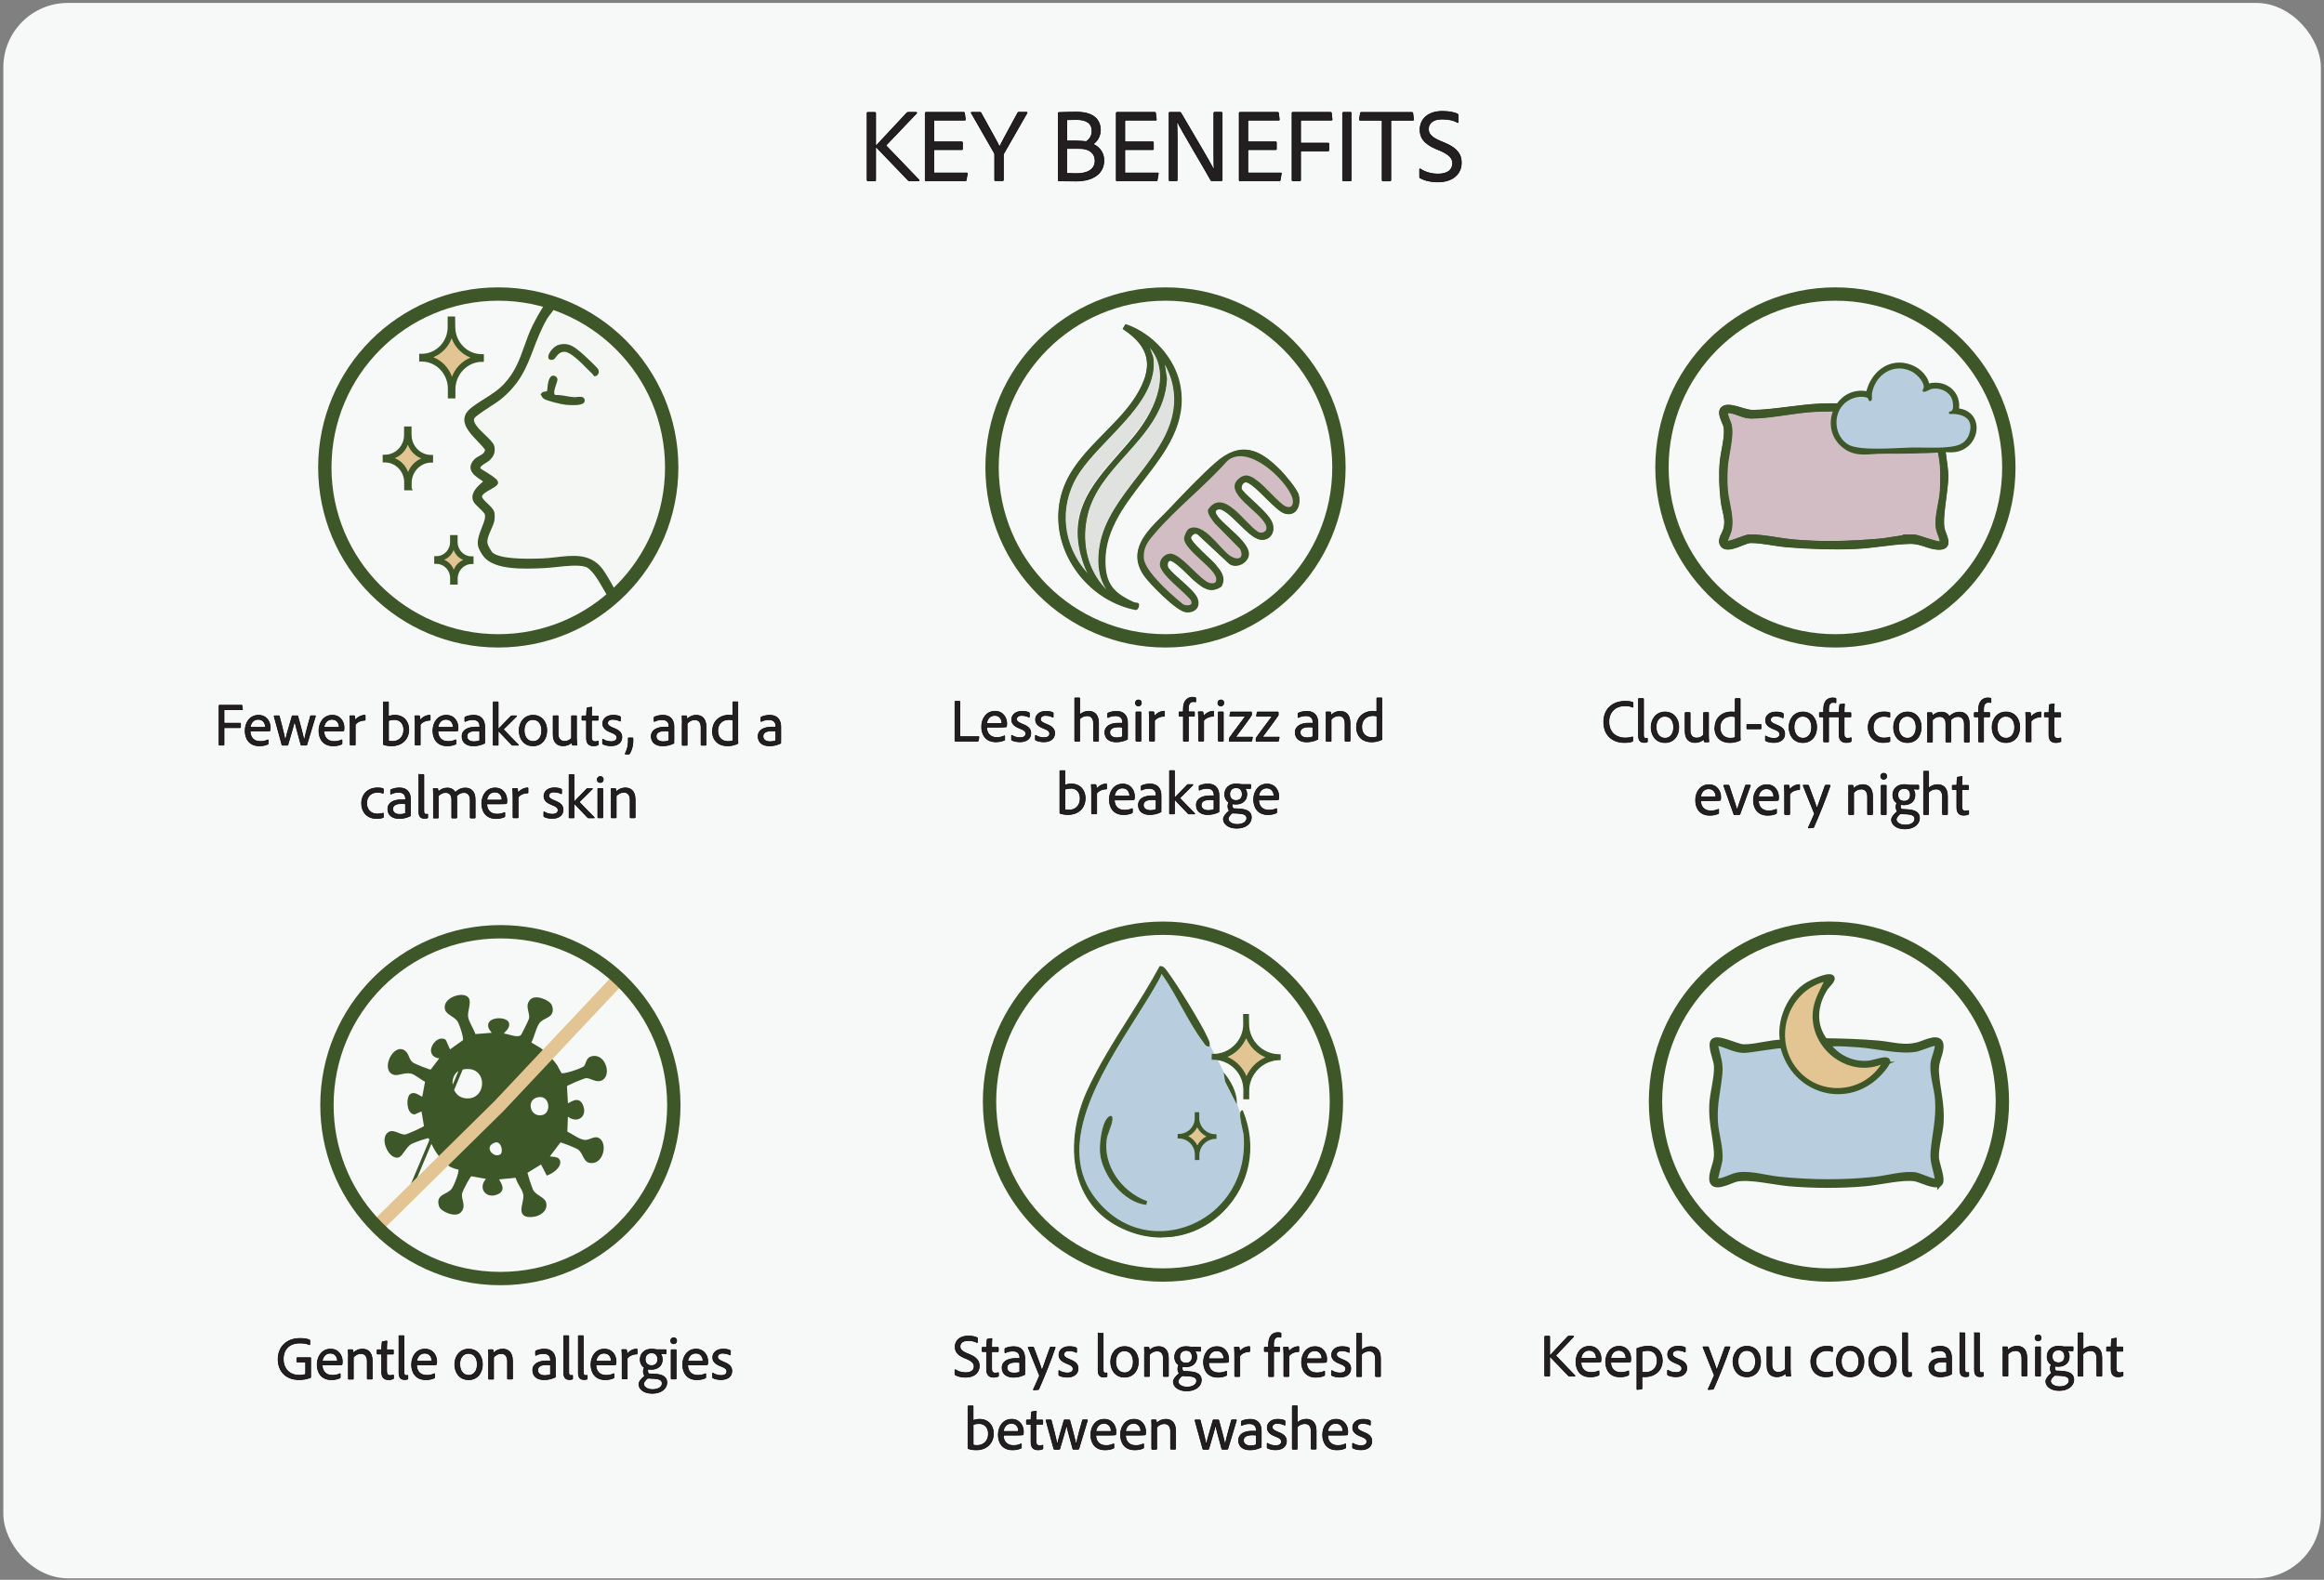 <svg viewBox="0 0 348.65 237.05" version="1.1" xmlns="http://www.w3.org/2000/svg" id="Layer_1">
  
  <rect x="0" y="0" width="348.65" height="237.05" fill="#808080" stroke="none"/>
  
  <defs>
    <style>
      .st0 {
        fill: #d1bdc3;
      }

      .st1 {
        fill: #231f20;
        stroke: #000;
        stroke-width: .1px;
      }

      .st1, .st2, .st3, .st4, .st5, .st6, .st7 {
        stroke-miterlimit: 10;
      }

      .st8 {
        fill: #f7f8f8;
      }

      .st9 {
        fill: #e3c593;
      }

      .st10, .st2, .st3, .st5, .st6 {
        fill: #3d5728;
      }

      .st11 {
        fill: #e0e2e0;
      }

      .st2, .st3, .st4, .st5, .st6 {
        stroke: #3d5728;
      }

      .st3 {
        stroke-width: .5px;
      }

      .st4, .st7 {
        fill: none;
        stroke-width: 2px;
      }

      .st5 {
        stroke-width: .75px;
      }

      .st6 {
        stroke-width: .25px;
      }

      .st12 {
        fill: #f5f7f5;
      }

      .st7 {
        stroke: #e3c593;
      }

      .st13 {
        fill: #b8cddd;
      }
    </style>
  </defs>
  <rect ry="9.67" rx="9.67" height="236.39" width="347.68" y=".44" x=".5" class="st8"></rect>
  <g>
    <path d="M131.37,27.03c0,.08-.03.11-.09.11h-1.09c-.08,0-.11-.03-.11-.12v-10.07c0-.06.02-.09.09-.09h1.11c.06,0,.09.03.09.11v10.07ZM137.43,16.85c.11,0,.13.08.08.14l-4.56,4.78s-.03.06,0,.11l4.92,5.12c.05.06.02.14-.06.14h-1.37c-.08,0-.12-.02-.2-.09l-4.78-4.97c-.09-.09-.09-.16,0-.23l4.59-4.92s.08-.08.16-.08h1.23Z" class="st1"></path>
    <path d="M144.95,27.05c-.02.08-.05.09-.11.09h-5.92c-.11,0-.12-.03-.12-.12v-10.06c0-.08.03-.11.11-.11h5.68c.08,0,.09.02.11.09l.13.98c.02.06,0,.11-.08.11h-4.65v3.25h4.2c.06,0,.09.03.09.09v1c0,.08-.05.09-.09.09h-4.2v3.49h4.95c.08,0,.09.03.08.09l-.17,1Z" class="st1"></path>
    <path d="M145.7,16.96c-.05-.06.02-.11.08-.11h1.26c.08,0,.09.03.12.06,1.93,3.49,2.55,4.59,2.79,5.12.26-.53.87-1.67,2.74-5.11.03-.06.06-.08.12-.08h1.23c.06,0,.08.05.05.09l-3.44,6.01c-.09.14-.12.23-.12.4v3.67c0,.08-.03.11-.11.11h-1.06c-.11,0-.14-.03-.14-.11v-3.72c0-.17,0-.25-.09-.39l-3.42-5.96Z" class="st1"></path>
    <path d="M158.77,16.99c0-.08,0-.11.08-.12.58-.02,1.79-.05,2.69-.05,3.11,0,3.55,1.73,3.55,2.66,0,1.18-.67,1.85-1.11,2.15.64.28,1.63.98,1.63,2.46,0,2.05-1.79,3.08-4.14,3.08-1.06,0-2.02-.02-2.62-.03-.08-.02-.09-.05-.09-.11v-10.04ZM160.05,21.15h1.45c.61,0,1.21.05,1.46.09.45-.3.86-.78.86-1.59,0-1.17-.86-1.71-2.35-1.71-.51,0-1.12.02-1.42.03v3.18ZM160.05,26.02c.34.02.84.03,1.32.03,1.73.03,2.91-.59,2.91-1.93,0-.84-.47-1.48-1.42-1.73-.34-.09-.78-.11-1.23-.11h-1.59v3.74Z" class="st1"></path>
    <path d="M173.61,27.05c-.02.08-.05.09-.11.09h-5.92c-.11,0-.12-.03-.12-.12v-10.06c0-.08.03-.11.11-.11h5.68c.08,0,.09.02.11.09l.12.98c.02.06,0,.11-.08.11h-4.65v3.25h4.2c.06,0,.09.03.09.09v1c0,.08-.05.09-.09.09h-4.2v3.49h4.95c.08,0,.09.03.08.09l-.17,1Z" class="st1"></path>
    <path d="M175.5,27.14c-.06,0-.11-.02-.11-.11v-10.09c0-.06.02-.09.09-.09h1.54c.08,0,.09.03.14.09,1.35,2.29,4.34,7.35,4.97,8.56h.02c-.03-.42-.05-1.01-.05-2.37v-6.18c0-.08.03-.11.11-.11h1.03c.08,0,.11.05.11.12v10.06c0,.08-.03.11-.14.11h-1.39c-.09,0-.14-.02-.17-.09-.7-1.31-4.58-7.74-5.08-8.89h-.02c.03.61.06,1.37.06,2.74v6.13c0,.08-.03.11-.09.11h-1.03Z" class="st1"></path>
    <path d="M192.05,27.05c-.02.08-.05.09-.11.09h-5.92c-.11,0-.12-.03-.12-.12v-10.06c0-.08.03-.11.11-.11h5.68c.08,0,.09.02.11.09l.13.98c.02.06,0,.11-.08.11h-4.65v3.25h4.2c.06,0,.09.03.09.09v1c0,.08-.05.09-.09.09h-4.2v3.49h4.95c.08,0,.09.03.08.09l-.17,1Z" class="st1"></path>
    <path d="M195.12,27.03c0,.08-.03.11-.09.11h-1.12c-.06,0-.08-.05-.08-.11v-10.09c0-.06.02-.09.09-.09h5.71c.06,0,.09.03.11.09l.11.98c.02.08-.02.11-.09.11h-4.64v3.44h4.14c.08,0,.11.03.11.09v1c0,.06-.05.09-.11.09h-4.14v4.37Z" class="st1"></path>
    <path d="M202.71,27.03c0,.08-.02.11-.09.11h-1.09c-.08,0-.11-.03-.11-.11v-10.07c0-.08.03-.11.09-.11h1.11c.06,0,.09.03.09.09v10.09Z" class="st1"></path>
    <path d="M207.35,18.04h-3.33c-.06,0-.09-.03-.08-.11l.15-.98c.02-.06.05-.09.13-.09h7.61c.08,0,.11.03.13.11l.11.97c.02.08-.02.11-.08.11h-3.33v8.98c0,.09-.03.12-.11.12h-1.07c-.08,0-.13-.03-.13-.11v-9Z" class="st1"></path>
    <path d="M213.06,26.71c-.08-.03-.09-.09-.09-.19v-1.12c0-.06.05-.09.11-.05.81.55,1.8.76,2.66.76,1.49,0,2.18-.67,2.18-1.6,0-.73-.42-1.28-1.84-1.91l-.68-.28c-1.93-.83-2.37-1.81-2.37-2.85,0-1.62,1.24-2.77,3.35-2.77.98,0,1.82.16,2.3.42.06.03.08.08.08.16v1.04c0,.06-.05.11-.12.06-.55-.34-1.4-.51-2.29-.51-1.62,0-2.05.84-2.05,1.49,0,.7.4,1.23,1.79,1.82l.67.28c1.92.81,2.48,1.77,2.48,2.94,0,1.68-1.26,2.9-3.53,2.9-1.07,0-2.02-.23-2.63-.59Z" class="st1"></path>
  </g>
  <g>
    <path d="M44.59,204.38s-.06-.02-.06-.06v-.55s.03-.05.05-.05h1.97c.05,0,.06.02.06.05v2.88s-.01.05-.05.07c-.59.24-1.19.3-1.69.3-2.06,0-3.15-1.34-3.15-3.06,0-1.91,1.34-3.13,3.27-3.13.62,0,1.12.07,1.44.23.04.02.05.05.05.09v.6s-.03.05-.05.04c-.41-.21-.91-.26-1.42-.26-1.55-.02-2.51.9-2.51,2.41,0,1.34.83,2.42,2.41,2.42.41,0,.7-.05.94-.15v-1.81l-1.26-.02Z" class="st1"></path>
    <path d="M48.34,204.82c0,.86.49,1.55,1.52,1.55.4,0,.78-.07,1.14-.25.03-.02.05,0,.05.04v.52c0,.05-.02.07-.05.09-.31.15-.71.26-1.28.26-1.57,0-2.14-1.15-2.14-2.26,0-1.27.75-2.34,2.01-2.34s1.77,1.05,1.77,1.83c0,.23-.02.39-.04.47,0,.03-.03.05-.06.05-.14.03-.54.04-.94.04h-1.98ZM50.04,204.25c.44,0,.55,0,.58-.02,0-.03,0-.07,0-.1,0-.33-.22-1.08-1.07-1.08-.76,0-1.13.59-1.21,1.2h1.69Z" class="st1"></path>
    <path d="M52.28,203.54c0-.31-.02-.82-.04-.97,0-.04,0-.05.05-.05h.56s.06.02.08.05c.03.08.04.25.05.46.4-.4.86-.6,1.39-.6.65,0,1.48.32,1.48,1.76v2.69s-.02.06-.06.06h-.64s-.06-.02-.06-.07v-2.61c0-.69-.3-1.15-.94-1.15-.46,0-.85.21-1.14.56v3.22s-.01.06-.05.06h-.65s-.05-.02-.05-.06v-3.33Z" class="st1"></path>
    <path d="M59.04,206.81s0,.07-.05.09c-.21.09-.44.13-.68.13-.66,0-1.06-.32-1.06-1.19v-2.66h-.62c-.05-.01-.06-.03-.06-.07v-.52s.02-.06.06-.06h.62c0-.34.05-.96.08-1.16,0-.04.03-.05.06-.06l.62-.1s.05,0,.05.04c-.03.32-.05.85-.05,1.29h.96s.05.02.05.06v.54s-.02.05-.05.05h-.96v2.55c0,.42.15.65.55.65.14,0,.27-.02.43-.07.03,0,.05,0,.05.04v.46Z" class="st1"></path>
    <path d="M59.86,200.47s.02-.05.06-.05h.64s.05.02.05.05v5.48c0,.35.14.44.36.44.06,0,.1,0,.18-.03.03,0,.04.02.04.05v.47s-.01.05-.05.07c-.08.04-.23.06-.42.06-.45,0-.87-.15-.87-1.01v-5.54Z" class="st1"></path>
    <path d="M62.5,204.82c0,.86.49,1.55,1.52,1.55.4,0,.78-.07,1.14-.25.03-.02.05,0,.05.04v.52c0,.05-.02.07-.05.09-.31.15-.71.26-1.28.26-1.57,0-2.14-1.15-2.14-2.26,0-1.27.75-2.34,2.01-2.34s1.77,1.05,1.77,1.83c0,.23-.02.39-.04.47,0,.03-.03.05-.06.05-.14.03-.54.04-.94.04h-1.98ZM64.2,204.25c.45,0,.56,0,.58-.02.01-.03.01-.07.01-.1,0-.33-.22-1.08-1.07-1.08-.75,0-1.13.59-1.21,1.2h1.69Z" class="st1"></path>
    <path d="M72.38,204.72c0,1.38-.85,2.31-2.07,2.31-1.46,0-2.09-1.18-2.09-2.3,0-1.28.82-2.3,2.09-2.3s2.07.98,2.07,2.29ZM68.98,204.71c0,.93.48,1.66,1.34,1.66.65,0,1.28-.51,1.28-1.64,0-.85-.39-1.65-1.34-1.65-.76,0-1.29.65-1.29,1.63Z" class="st1"></path>
    <path d="M73.32,203.54c0-.31-.02-.82-.04-.97,0-.04,0-.05.05-.05h.56s.06.02.08.05c.03.08.04.25.05.46.4-.4.86-.6,1.39-.6.65,0,1.48.32,1.48,1.76v2.69s-.02.06-.06.06h-.64s-.06-.02-.06-.07v-2.61c0-.69-.3-1.15-.94-1.15-.46,0-.85.21-1.14.56v3.22s0,.06-.05.06h-.65s-.05-.02-.05-.06v-3.33Z" class="st1"></path>
    <path d="M83.31,206.16c0,.15,0,.29.02.44,0,.02,0,.03-.02.04-.66.31-1.17.39-1.7.39-.96,0-1.69-.47-1.69-1.43s.9-1.39,2.03-1.39c.34,0,.53,0,.63.02v-.22c0-.28-.14-.91-1.03-.91-.44,0-.84.1-1.15.27-.03.01-.06,0-.06-.04v-.56s.02-.05.05-.07c.35-.17.81-.27,1.29-.27,1.16,0,1.65.76,1.65,1.71v2.03ZM82.58,204.82c-.13-.02-.33-.04-.6-.04-.88,0-1.31.3-1.31.81,0,.41.28.81,1.08.81.29,0,.56-.05.83-.15v-1.43Z" class="st1"></path>
    <path d="M84.58,200.47s.02-.05.06-.05h.64s.05.02.05.05v5.48c0,.35.15.44.36.44.06,0,.1,0,.18-.03.03,0,.04.02.04.05v.47s0,.05-.05.07c-.08.04-.23.06-.42.06-.44,0-.87-.15-.87-1.01v-5.54Z" class="st1"></path>
    <path d="M86.77,200.47s.02-.05.06-.05h.64s.05.02.05.05v5.48c0,.35.14.44.36.44.06,0,.1,0,.18-.03.03,0,.04.02.04.05v.47s-.01.05-.05.07c-.08.04-.23.06-.42.06-.45,0-.87-.15-.87-1.01v-5.54Z" class="st1"></path>
    <path d="M89.41,204.82c0,.86.49,1.55,1.52,1.55.4,0,.78-.07,1.14-.25.03-.02.05,0,.05.04v.52c0,.05-.02.07-.05.09-.31.15-.71.26-1.28.26-1.57,0-2.14-1.15-2.14-2.26,0-1.27.75-2.34,2.01-2.34s1.77,1.05,1.77,1.83c0,.23-.02.39-.04.47,0,.03-.03.05-.06.05-.14.03-.54.04-.94.04h-1.98ZM91.11,204.25c.45,0,.56,0,.58-.02.01-.03.01-.07.01-.1,0-.33-.22-1.08-1.07-1.08-.75,0-1.13.59-1.21,1.2h1.69Z" class="st1"></path>
    <path d="M93.92,202.51c.05,0,.06.02.08.06.04.11.06.43.07.63.32-.44.88-.78,1.46-.78.05,0,.06.01.06.06v.65s-.01.05-.06.05c-.63,0-1.2.3-1.43.66v3.02s-.03.05-.06.05h-.65s-.06-.02-.06-.06v-3.14c0-.38-.02-.91-.05-1.16,0-.04,0-.05.05-.05h.58Z" class="st1"></path>
    <path d="M98.29,206.19c1.13.05,1.76.46,1.76,1.26,0,.91-.86,1.63-2.2,1.63s-2.01-.71-2.01-1.38c0-.31.26-.72.89-1.24-.15-.2-.22-.44-.22-.68,0-.2.05-.4.15-.57-.37-.25-.62-.65-.62-1.23,0-.85.63-1.55,1.7-1.55.28,0,.52.04.68.07.08.02.14.02.19.02h1.28s.05.02.05.05v.52s0,.05-.05.05c-.24,0-.62-.02-.84-.04.16.17.32.46.32.88,0,1-.75,1.5-1.65,1.5-.17,0-.34-.02-.5-.05-.05.11-.06.23-.05.34.02.14.07.26.16.37l.93.05ZM97.17,206.8c-.37.26-.61.65-.61.85,0,.42.5.85,1.34.85,1,0,1.44-.47,1.44-.93,0-.54-.56-.68-1.21-.72l-.96-.05ZM96.8,203.96c0,.55.33.95.94.95.57,0,.93-.35.93-.94,0-.53-.28-.97-.92-.97-.57,0-.95.37-.95.96Z" class="st1"></path>
    <path d="M100.61,201.18c0-.27.19-.46.46-.46.29,0,.45.2.45.46s-.18.46-.46.46-.45-.19-.45-.46ZM100.68,202.58s.02-.06.06-.06h.65s.05,0,.05.05v4.3s0,.06-.06.06h-.63s-.07-.02-.07-.07v-4.28Z" class="st1"></path>
    <path d="M103.17,204.82c0,.86.49,1.55,1.52,1.55.4,0,.78-.07,1.14-.25.03-.02.05,0,.05.04v.52c0,.05-.02.07-.05.09-.31.15-.71.26-1.28.26-1.57,0-2.14-1.15-2.14-2.26,0-1.27.75-2.34,2.01-2.34s1.77,1.05,1.77,1.83c0,.23-.02.39-.04.47,0,.03-.03.05-.06.05-.14.03-.54.04-.94.04h-1.98ZM104.87,204.25c.45,0,.56,0,.58-.02.01-.03.01-.07.01-.1,0-.33-.22-1.08-1.07-1.08-.75,0-1.13.59-1.21,1.2h1.69Z" class="st1"></path>
    <path d="M108.46,203.05c-.6,0-.8.29-.8.56s.16.46.85.74c.92.35,1.29.73,1.29,1.37,0,.84-.68,1.3-1.63,1.3-.5,0-.95-.11-1.22-.26-.03-.02-.05-.04-.05-.08v-.61s.03-.06.05-.04c.36.25.83.36,1.23.36.58,0,.86-.25.86-.59s-.2-.54-.83-.78c-.91-.34-1.29-.72-1.29-1.36s.56-1.23,1.55-1.23c.5,0,.87.09,1.06.2.05.02.05.05.05.09v.55s-.03.07-.07.05c-.25-.15-.67-.26-1.05-.26Z" class="st1"></path>
  </g>
  <g>
    <path d="M83.57,160.34l.51.91c.43.28,3.19-.68,3.63-1.03.47-.37.37-1.24.99-1.45,1.8-.61,2.75,2.34,1.58,3.07-.78.48-1.62-.39-2.4-.31-.36.04-2.94,1.1-3.08,1.33l.17,2.95c.28.33,1.59-1.29,2.21,0,.83,1.74-.91,2.69-2.21,1.18l-.11,2.98c.86.36,1.82,1.18,2.75,1.32.83.12,1.53-.6,2.08-.33,1.22.59.6,3.64-1.2,3.29-.77-.15-.81-1.36-1.6-1.95-.34-.25-2.66-1.2-2.93-1.13l-1.65,2.18c-.3.79,1.27.16,1.47.89.22.79-1,1.59-1.63,1.85l-.88-1.71-2.38,1.46c-.09.15.72,2.6.93,2.94.45.74,1.68,1.08,1.86,1.7.3,1.01-.69,1.72-1.61,1.85-2.66.37-1.15-1.67-1.31-3.06-.11-.92-1.06-1.84-1.2-2.81l-2.92.28c-.33.29,1.29,1.59,0,2.21-1.68.8-2.85-.96-1.18-2.21l-2.82-.51c-.27.04-1.49,2.42-1.56,2.79-.18.98.58,1.85-.02,2.6-.56.92-2.72-.02-2.94-.66-.57-1.68,1.11-1.39,1.87-2.47.34-.48,1.29-2.75,1.01-3.19-.49-.1-1.17-.28-1.54-.57-1.58-1.21-2.26-2.72-2.26-2.72l-.77-1.49c-.34-.06-2.48.71-2.88.95-.76.46-1.41,1.89-1.85,1.98-1.19.24-2.48-2.62-1.29-3.37.66-.41,1.59.51,2.44.4.33-.04,2.91-1.19,3.03-1.4l-.45-2.67-1.29.57c-.96-.21-.9-2.31-.45-2.61.71-.48,1.57.87,1.9.27l.46-2.47c-.72-.29-1.64-1.16-2.3-1.31-1.04-.24-1.98.32-2.54.19-1.91-.45.11-4.57,1.55-3.05.42.44.37,1.11,1.04,1.63.31.24,2.67,1.19,2.93,1.13l1.65-2.17c-2.89.02-.83-3.18.31-2.38l.72,1.64,2.25-1.61c.28-.37-.5-2.61-.79-3.09-.45-.74-1.67-1.08-1.86-1.7-.46-1.51,2.46-2.44,3.08-1.59.4.55-.23,1.86-.11,2.74s.91,1.91,1.17,2.83l3.2-.25c-2.62-2.3,1.48-2.59,1.77-1.61.26.85-1.31,1.37-.59,1.76.87.09,2.13.77,2.81.15.12-.11,1.23-2.35,1.27-2.59.18-.98-.58-1.85.02-2.6.56-.92,2.72.02,2.94.66.57,1.68-1.11,1.39-1.87,2.47-.59.84-.76,2.19-1.32,3.1l1.65.98s2.12,1.82,2.54,2.83ZM60.76,180.39,69.24,160.26c-2.4.55-2.08,4.73.82,4.81,3.51.09,3.44-5.78-.82-4.81ZM80.75,164.38c-2.21.34-1.6,3.5.51,3.21,1.9-.27,1.56-3.53-.51-3.21ZM75.19,173.43c.74-.46.24-2.75-1.13-2.18-1.95.81-.16,2.99,1.13,2.18Z" class="st3"></path>
    <polyline points="92.58 147.14 74.86 165.97 56.27 184.28" class="st7"></polyline>
    <path d="M101.09,165.83c0,14.37-11.65,26.02-26.02,26.02-7.66,0-14.55-3.31-19.32-8.59-4.17-4.61-6.7-10.73-6.7-17.43,0-14.37,11.65-26.02,26.02-26.02,6.5,0,12.44,2.38,17,6.32,5.52,4.77,9.02,11.83,9.02,19.7Z" class="st4"></path>
  </g>
  <g>
    <path d="M244.94,111.16s0,.08-.05.09c-.3.13-.72.17-1.23.17-1.52,0-3.07-.88-3.07-3.11,0-1.82,1.25-3.08,3.19-3.08.61,0,.96.06,1.16.16.03,0,.05.04.05.07v.61c0,.05-.04.05-.06.05-.25-.14-.66-.21-1.16-.21-1.43,0-2.4.93-2.4,2.38,0,1.9,1.43,2.44,2.38,2.44.46,0,.8-.04,1.14-.16.04,0,.05,0,.05.04v.55Z" class="st1"></path>
    <path d="M245.82,104.87s.02-.05.06-.05h.64s.05.02.05.05v5.48c0,.35.15.44.36.44.06,0,.1,0,.18-.03.03,0,.04.02.04.05v.47s0,.05-.05.07c-.08.04-.23.06-.42.06-.44,0-.87-.15-.87-1.01v-5.54Z" class="st1"></path>
    <path d="M251.86,109.12c0,1.38-.85,2.31-2.07,2.31-1.46,0-2.09-1.18-2.09-2.3,0-1.28.82-2.3,2.09-2.3s2.07.98,2.07,2.29ZM248.46,109.11c0,.93.48,1.66,1.34,1.66.65,0,1.28-.51,1.28-1.64,0-.85-.39-1.65-1.34-1.65-.76,0-1.29.65-1.29,1.63Z" class="st1"></path>
    <path d="M256.32,110.37c0,.48.03.71.05.91,0,.04,0,.05-.05.05h-.58s-.05,0-.07-.05c-.03-.1-.05-.26-.05-.39-.38.39-.86.53-1.32.53-.77,0-1.5-.39-1.5-1.71v-2.75s.02-.05.06-.05h.65s.05.02.05.05v2.65c0,.7.33,1.13.96,1.13.44,0,.78-.16,1.05-.46v-3.32s.02-.05.06-.05h.64c.05,0,.05.02.05.05v3.4Z" class="st1"></path>
    <path d="M257.28,109.16c0-1.34.99-2.34,2.47-2.34.25,0,.4.03.57.06v-2.01s.02-.05.05-.05h.65s.05.02.05.04v5.73c0,.13,0,.28.02.44,0,.04-.01.05-.05.06-.52.25-1.03.34-1.54.34-1.26,0-2.25-.76-2.25-2.26ZM260.32,107.57c-.15-.06-.36-.09-.59-.09-1.04,0-1.68.7-1.68,1.65,0,1.18.75,1.64,1.55,1.64.24,0,.52-.03.73-.12v-3.07Z" class="st1"></path>
    <path d="M262.11,109.37s-.05-.01-.05-.05v-.57s0-.05.05-.05h2.04s.05,0,.05.05v.57s0,.05-.05.05h-2.04Z" class="st1"></path>
    <path d="M266.41,107.45c-.6,0-.8.29-.8.56s.16.46.85.74c.92.35,1.29.73,1.29,1.37,0,.84-.68,1.3-1.63,1.3-.5,0-.95-.11-1.22-.26-.03-.02-.05-.04-.05-.08v-.61s.03-.06.05-.04c.36.25.83.36,1.23.36.58,0,.86-.25.86-.59s-.2-.54-.83-.78c-.91-.34-1.29-.72-1.29-1.36s.55-1.23,1.55-1.23c.5,0,.87.09,1.06.2.05.02.05.05.05.09v.55s-.03.07-.07.05c-.25-.15-.67-.26-1.05-.26Z" class="st1"></path>
    <path d="M272.55,109.12c0,1.38-.85,2.31-2.07,2.31-1.46,0-2.09-1.18-2.09-2.3,0-1.28.82-2.3,2.09-2.3s2.07.98,2.07,2.29ZM269.15,109.11c0,.93.48,1.66,1.35,1.66.65,0,1.28-.51,1.28-1.64,0-.85-.39-1.65-1.34-1.65-.76,0-1.29.65-1.29,1.63Z" class="st1"></path>
    <path d="M275.91,106.92c0-.34.04-.95.08-1.16,0-.04.03-.05.05-.06l.62-.09s.06,0,.06.03c-.04.32-.05.85-.06,1.29h.96s.06.02.06.06v.54s-.02.05-.06.05h-.96v2.55c0,.42.15.65.56.65.15,0,.28-.03.45-.09.03-.01.05-.01.05.04v.46s0,.07-.04.09c-.21.11-.45.14-.69.14-.65,0-1.09-.32-1.09-1.19v-2.66h-1.57v3.7s0,.06-.05.06h-.65s-.05-.02-.05-.06v-3.7h-.58s-.05-.02-.05-.05v-.56s.03-.05.05-.05h.58v-.4c0-.48.06-.84.2-1.11.24-.46.63-.68,1.18-.68.24,0,.34.03.43.06.05.02.05.05.05.07v.56s-.02.05-.05.05c-.11-.05-.25-.06-.35-.06-.42,0-.7.2-.7,1.06v.45h1.58Z" class="st1"></path>
    <path d="M283.53,111.22s0,.05-.04.06c-.3.12-.65.14-.99.14-1.48,0-2.24-1.05-2.24-2.28,0-1.33.95-2.32,2.37-2.32.46,0,.72.06.86.12.04.02.04.04.04.08v.57s-.03.05-.06.04c-.23-.09-.46-.14-.84-.14-.94,0-1.6.63-1.6,1.62,0,1.09.76,1.63,1.6,1.63.34,0,.62-.04.85-.13.04,0,.05,0,.05.04v.56Z" class="st1"></path>
    <path d="M288.23,109.12c0,1.38-.85,2.31-2.07,2.31-1.46,0-2.09-1.18-2.09-2.3,0-1.28.82-2.3,2.09-2.3s2.07.98,2.07,2.29ZM284.83,109.11c0,.93.48,1.66,1.34,1.66.65,0,1.28-.51,1.28-1.64,0-.85-.39-1.65-1.34-1.65-.76,0-1.29.65-1.29,1.63Z" class="st1"></path>
    <path d="M289.23,111.34s-.05-.02-.05-.06v-3.4c0-.4-.02-.73-.04-.9,0-.04,0-.05.05-.05h.57s.05.02.07.05c.03.09.05.29.05.44.42-.39.86-.57,1.36-.57.55,0,.95.21,1.21.66.38-.37.85-.66,1.52-.66s1.47.35,1.47,1.74v2.72s-.02.05-.06.05h-.63s-.06-.02-.06-.06v-2.66c0-.62-.28-1.12-.93-1.12-.46,0-.83.2-1.12.53.03.11.04.36.04.58v2.66s-.02.06-.06.06h-.64s-.06-.02-.06-.06v-2.68c0-.69-.32-1.09-.91-1.09-.43,0-.75.16-1.1.51v3.27s0,.05-.05.05h-.65Z" class="st1"></path>
    <path d="M296.23,107.57s-.05-.02-.05-.06v-.54s.02-.05.05-.05h.59v-.33c0-.53.07-.87.21-1.15.24-.45.63-.72,1.19-.72.19,0,.32.02.42.06.05,0,.05.04.05.07v.54s-.02.05-.05.04c-.1-.04-.23-.04-.32-.04-.44,0-.74.24-.74,1.11v.41h.87s.05.02.05.05v.55s-.02.05-.05.06h-.87v3.7s0,.06-.05.06h-.65s-.05-.02-.05-.06v-3.7h-.59Z" class="st1"></path>
    <path d="M303.01,109.12c0,1.38-.85,2.31-2.07,2.31-1.46,0-2.09-1.18-2.09-2.3,0-1.28.82-2.3,2.09-2.3s2.07.98,2.07,2.29ZM299.61,109.11c0,.93.48,1.66,1.35,1.66.65,0,1.28-.51,1.28-1.64,0-.85-.39-1.65-1.34-1.65-.76,0-1.29.65-1.29,1.63Z" class="st1"></path>
    <path d="M304.53,106.92c.05,0,.06.02.08.06.04.11.06.43.07.63.32-.44.88-.78,1.46-.78.05,0,.06.01.06.06v.65s0,.05-.06.05c-.63,0-1.2.3-1.43.66v3.02s-.03.05-.06.05h-.65s-.06-.02-.06-.06v-3.14c0-.38-.02-.91-.05-1.16,0-.04.01-.05.05-.05h.58Z" class="st1"></path>
    <path d="M309.17,111.21s0,.07-.05.09c-.21.09-.44.13-.68.13-.66,0-1.06-.32-1.06-1.19v-2.66h-.62c-.05-.01-.06-.03-.06-.07v-.52s.02-.06.06-.06h.62c0-.34.05-.96.08-1.16,0-.04.03-.05.06-.06l.62-.1s.05,0,.05.04c-.03.32-.05.85-.05,1.29h.96s.05.02.05.06v.54s-.02.05-.05.05h-.96v2.55c0,.42.15.65.56.65.14,0,.27-.02.43-.07.03,0,.05,0,.05.04v.46Z" class="st1"></path>
    <path d="M255.13,120.12c0,.86.49,1.55,1.52,1.55.4,0,.78-.07,1.14-.24.03-.02.05,0,.05.04v.52c0,.05-.02.07-.05.09-.31.15-.71.26-1.28.26-1.57,0-2.14-1.15-2.14-2.26,0-1.27.75-2.34,2.01-2.34s1.77,1.05,1.77,1.83c0,.23-.02.39-.04.47,0,.03-.03.06-.06.06-.14.03-.54.04-.94.04h-1.98ZM256.83,119.56c.44,0,.55-.01.58-.02,0-.03,0-.07,0-.1,0-.33-.22-1.08-1.07-1.08-.76,0-1.13.59-1.21,1.2h1.69Z" class="st1"></path>
    <path d="M260.2,122.24c-.05,0-.06-.02-.08-.05-.19-.55-1.31-3.7-1.53-4.31,0-.04,0-.06.04-.06h.7s.05.02.07.05c.76,2.3,1.09,3.29,1.19,3.66h.02c.11-.37.45-1.34,1.25-3.67.02-.04.04-.05.07-.05h.63s.05.02.04.06c-.26.71-1.37,3.75-1.57,4.3-.02.04-.04.05-.08.05h-.74Z" class="st1"></path>
    <path d="M263.81,120.12c0,.86.49,1.55,1.52,1.55.4,0,.78-.07,1.14-.24.03-.02.05,0,.05.04v.52c0,.05-.02.07-.05.09-.31.15-.71.26-1.28.26-1.57,0-2.14-1.15-2.14-2.26,0-1.27.75-2.34,2.01-2.34s1.77,1.05,1.77,1.83c0,.23-.02.39-.04.47,0,.03-.03.06-.06.06-.14.03-.54.04-.94.04h-1.98ZM265.51,119.56c.44,0,.55-.01.58-.02,0-.03,0-.07,0-.1,0-.33-.22-1.08-1.07-1.08-.76,0-1.13.59-1.21,1.2h1.69Z" class="st1"></path>
    <path d="M268.32,117.82c.05,0,.06.02.08.06.04.11.06.43.07.63.32-.44.88-.78,1.46-.78.05,0,.06,0,.06.06v.66s0,.05-.06.05c-.63-.01-1.2.3-1.43.66v3.02s-.03.05-.06.05h-.65s-.06-.02-.06-.06v-3.14c0-.38-.02-.91-.05-1.16,0-.04.01-.05.05-.05h.58Z" class="st1"></path>
    <path d="M271.27,117.82s.05.02.06.05c.75,2,1.13,3.04,1.25,3.45.29-.84.67-1.88,1.23-3.45.02-.03.04-.05.07-.05h.65s.05.03.04.06c-.67,1.97-1.61,4.3-2.47,6.25-.02.04-.04.05-.1.06l-.68.05s-.05-.03-.03-.07c.26-.56.6-1.29.9-2.01.02-.04.02-.06,0-.12-.22-.55-1.13-2.75-1.68-4.17-.02-.04,0-.05.05-.05h.72Z" class="st1"></path>
    <path d="M277.36,118.85c0-.31-.02-.82-.04-.97,0-.04,0-.05.05-.05h.56s.06.02.08.05c.03.08.04.25.05.45.4-.4.86-.6,1.39-.6.65,0,1.48.32,1.48,1.75v2.69s-.02.06-.06.06h-.64s-.06-.02-.06-.07v-2.61c0-.69-.3-1.15-.94-1.15-.46,0-.85.21-1.14.55v3.22s0,.06-.05.06h-.65s-.05-.02-.05-.06v-3.33Z" class="st1"></path>
    <path d="M282.14,116.48c0-.27.19-.46.46-.46.29,0,.46.2.46.46s-.18.46-.46.46-.46-.19-.46-.46ZM282.22,117.89s.02-.06.06-.06h.65s.05,0,.05.05v4.3s0,.06-.06.06h-.63s-.07-.02-.07-.07v-4.28Z" class="st1"></path>
    <path d="M286.21,121.49c1.13.05,1.76.46,1.76,1.26,0,.91-.86,1.63-2.2,1.63s-2.01-.71-2.01-1.38c0-.31.26-.72.89-1.25-.15-.2-.22-.44-.22-.68,0-.2.05-.4.15-.57-.37-.24-.62-.65-.62-1.23,0-.85.63-1.55,1.7-1.55.28,0,.52.04.68.07.08.02.14.02.19.02h1.28s.05.02.05.05v.52s0,.05-.05.05c-.24,0-.62-.02-.84-.04.16.17.32.46.32.88,0,1-.75,1.5-1.65,1.5-.17,0-.34-.02-.5-.05-.04.11-.06.23-.04.34.02.14.07.26.16.37l.93.05ZM285.09,122.1c-.37.26-.61.65-.61.85,0,.42.5.85,1.34.85,1,0,1.44-.47,1.44-.93,0-.54-.56-.68-1.21-.72l-.96-.05ZM284.72,119.27c0,.56.33.95.94.95.57,0,.93-.34.93-.94,0-.53-.28-.97-.92-.97-.57,0-.95.37-.95.95Z" class="st1"></path>
    <path d="M289.33,122.18s-.01.05-.05.05h-.64s-.06-.02-.06-.06v-6.4s0-.05.05-.05h.66s.05,0,.05.05v2.49c.38-.35.82-.53,1.35-.53.65,0,1.48.32,1.48,1.75v2.69s-.02.06-.06.06h-.64s-.06-.02-.06-.07v-2.6c0-.7-.3-1.16-.94-1.16-.44,0-.85.18-1.14.5v3.28Z" class="st1"></path>
    <path d="M295.35,122.11s0,.07-.05.09c-.21.09-.44.13-.68.13-.66,0-1.06-.32-1.06-1.19v-2.66h-.62c-.05,0-.06-.03-.06-.07v-.52s.02-.06.06-.06h.62c0-.34.05-.96.08-1.16,0-.04.03-.05.06-.06l.62-.1s.05,0,.05.04c-.03.32-.05.85-.05,1.29h.96s.05.02.05.06v.54s-.02.05-.05.05h-.96v2.55c0,.42.15.66.55.66.14,0,.27-.02.43-.07.03,0,.05,0,.05.04v.46Z" class="st1"></path>
  </g>
  <g>
    <path d="M143.33,111.23c-.05,0-.07-.03-.07-.07v-5.87s0-.06.05-.06h.65s.05.02.05.05v5.26h2.82s.05.03.04.05l-.11.58s-.04.05-.07.05h-3.36Z" class="st1"></path>
    <path d="M148.02,109.11c0,.86.49,1.55,1.52,1.55.4,0,.78-.07,1.14-.25.03-.02.05,0,.05.04v.52c0,.05-.02.07-.05.09-.31.15-.71.26-1.28.26-1.57,0-2.14-1.15-2.14-2.26,0-1.27.75-2.34,2.01-2.34s1.77,1.05,1.77,1.83c0,.23-.02.39-.04.47,0,.03-.03.05-.06.05-.14.03-.54.04-.94.04h-1.98ZM149.72,108.55c.45,0,.55,0,.58-.02,0-.03,0-.07,0-.1,0-.33-.22-1.08-1.07-1.08-.75,0-1.13.59-1.21,1.2h1.69Z" class="st1"></path>
    <path d="M153.31,107.35c-.6,0-.8.29-.8.56s.16.46.85.74c.92.35,1.29.73,1.29,1.37,0,.84-.68,1.3-1.63,1.3-.5,0-.95-.11-1.22-.26-.03-.02-.05-.04-.05-.08v-.61s.03-.06.05-.04c.36.25.83.36,1.23.36.58,0,.86-.25.86-.59s-.2-.54-.83-.78c-.91-.34-1.29-.72-1.29-1.36s.55-1.23,1.55-1.23c.5,0,.87.09,1.06.2.05.02.05.05.05.09v.55s-.03.07-.07.05c-.25-.15-.67-.26-1.05-.26Z" class="st1"></path>
    <path d="M156.89,107.35c-.6,0-.8.29-.8.56s.16.46.85.74c.92.35,1.29.73,1.29,1.37,0,.84-.68,1.3-1.63,1.3-.5,0-.95-.11-1.22-.26-.03-.02-.05-.04-.05-.08v-.61s.03-.06.05-.04c.36.25.83.36,1.23.36.58,0,.86-.25.86-.59s-.2-.54-.83-.78c-.91-.34-1.29-.72-1.29-1.36s.55-1.23,1.55-1.23c.5,0,.87.09,1.06.2.05.02.05.05.05.09v.55s-.03.07-.07.05c-.25-.15-.67-.26-1.05-.26Z" class="st1"></path>
    <path d="M161.98,111.18s0,.05-.05.05h-.64s-.06-.02-.06-.06v-6.4s0-.05.05-.05h.65s.05,0,.05.04v2.49c.38-.34.82-.53,1.35-.53.65,0,1.48.32,1.48,1.76v2.69s-.02.06-.06.06h-.64s-.06-.02-.06-.07v-2.6c0-.7-.3-1.16-.94-1.16-.45,0-.85.18-1.14.5v3.28Z" class="st1"></path>
    <path d="M169.14,110.46c0,.15,0,.29.02.44,0,.02,0,.03-.02.04-.65.31-1.17.39-1.7.39-.96,0-1.69-.47-1.69-1.43s.9-1.39,2.03-1.39c.34,0,.53,0,.63.02v-.22c0-.28-.14-.91-1.03-.91-.44,0-.84.1-1.15.27-.03.01-.06,0-.06-.04v-.56s.02-.05.05-.07c.35-.17.81-.27,1.29-.27,1.16,0,1.65.76,1.65,1.71v2.03ZM168.4,109.12c-.13-.02-.33-.04-.6-.04-.88,0-1.31.3-1.31.81,0,.41.28.81,1.08.81.29,0,.56-.05.83-.15v-1.43Z" class="st1"></path>
    <path d="M170.33,105.48c0-.27.19-.46.46-.46.29,0,.45.2.45.46s-.18.46-.46.46-.45-.19-.45-.46ZM170.41,106.88s.02-.06.06-.06h.65s.05,0,.05.05v4.3s0,.06-.06.06h-.63s-.07-.02-.07-.07v-4.28Z" class="st1"></path>
    <path d="M173.03,106.81c.05,0,.06.02.08.06.04.11.06.43.07.63.32-.44.88-.78,1.46-.78.05,0,.06.01.06.06v.65s-.01.05-.06.05c-.63,0-1.2.3-1.43.66v3.02s-.03.05-.06.05h-.65s-.06-.02-.06-.06v-3.14c0-.38-.02-.91-.05-1.16,0-.04,0-.05.05-.05h.58Z" class="st1"></path>
    <path d="M176.93,107.47s-.05-.02-.05-.06v-.54s.02-.05.05-.05h.59v-.33c0-.53.07-.87.21-1.15.24-.45.63-.72,1.19-.72.19,0,.32.02.42.06.05,0,.05.04.05.07v.54s-.02.05-.05.04c-.1-.04-.23-.04-.32-.04-.44,0-.74.24-.74,1.11v.41h.87s.05.02.05.05v.55s-.02.05-.05.06h-.87v3.7s-.01.06-.05.06h-.65s-.05-.02-.05-.06v-3.7h-.59Z" class="st1"></path>
    <path d="M180.4,106.81c.05,0,.06.02.08.06.04.11.06.43.07.63.32-.44.88-.78,1.46-.78.05,0,.06.01.06.06v.65s-.01.05-.06.05c-.63,0-1.2.3-1.43.66v3.02s-.03.05-.06.05h-.65s-.06-.02-.06-.06v-3.14c0-.38-.02-.91-.05-1.16,0-.04,0-.05.05-.05h.58Z" class="st1"></path>
    <path d="M182.7,105.48c0-.27.19-.46.46-.46.29,0,.45.2.45.46s-.18.46-.46.46-.45-.19-.45-.46ZM182.77,106.88s.02-.06.06-.06h.65s.05,0,.05.05v4.3s0,.06-.06.06h-.63s-.07-.02-.07-.07v-4.28Z" class="st1"></path>
    <path d="M184.46,111.23s-.04-.03-.04-.06v-.35s0-.05.02-.08c.62-.9,2.12-2.85,2.41-3.27-.16.01-.46.01-.93.01h-1.38c-.05,0-.06-.02-.05-.07l.1-.53s.03-.05.06-.05h3.06s.05.02.05.05v.38s0,.06-.04.11c-.92,1.34-2.11,2.88-2.36,3.23.28-.01.66,0,1.11,0h1.38s.06,0,.05.05l-.11.54s-.04.05-.06.05h-3.26Z" class="st1"></path>
    <path d="M188.47,111.23s-.04-.03-.04-.06v-.35s0-.05.02-.08c.62-.9,2.12-2.85,2.41-3.27-.16.01-.46.01-.93.01h-1.38c-.05,0-.06-.02-.05-.07l.1-.53s.03-.05.06-.05h3.06s.05.02.05.05v.38s0,.06-.04.11c-.92,1.34-2.11,2.88-2.36,3.23.28-.01.66,0,1.11,0h1.38s.06,0,.05.05l-.11.54s-.04.05-.06.05h-3.26Z" class="st1"></path>
    <path d="M197.7,110.46c0,.15,0,.29.02.44,0,.02,0,.03-.02.04-.66.31-1.17.39-1.7.39-.96,0-1.69-.47-1.69-1.43s.9-1.39,2.03-1.39c.34,0,.53,0,.63.02v-.22c0-.28-.14-.91-1.03-.91-.44,0-.84.1-1.15.27-.03.01-.06,0-.06-.04v-.56s.02-.05.05-.07c.35-.17.81-.27,1.29-.27,1.16,0,1.65.76,1.65,1.71v2.03ZM196.96,109.12c-.13-.02-.33-.04-.6-.04-.88,0-1.31.3-1.31.81,0,.41.28.81,1.08.81.29,0,.56-.05.83-.15v-1.43Z" class="st1"></path>
    <path d="M198.97,107.84c0-.31-.02-.82-.04-.97,0-.04,0-.05.05-.05h.56s.06.02.08.05c.03.08.04.25.05.46.4-.4.86-.6,1.39-.6.65,0,1.48.32,1.48,1.76v2.69s-.02.06-.06.06h-.64s-.06-.02-.06-.07v-2.61c0-.69-.3-1.15-.94-1.15-.46,0-.85.21-1.14.56v3.22s0,.06-.05.06h-.65s-.05-.02-.05-.06v-3.33Z" class="st1"></path>
    <path d="M203.51,109.06c0-1.34.99-2.34,2.47-2.34.25,0,.4.03.57.06v-2.01s.02-.05.05-.05h.66s.05.02.05.04v5.73c0,.13,0,.28.02.44,0,.04,0,.05-.05.06-.52.25-1.03.34-1.54.34-1.26,0-2.24-.76-2.24-2.26ZM206.56,107.47c-.14-.06-.36-.09-.59-.09-1.04,0-1.68.7-1.68,1.65,0,1.18.75,1.64,1.55,1.64.24,0,.52-.03.73-.12v-3.07Z" class="st1"></path>
    <path d="M159.7,115.62s.06,0,.06.05v2.14c.29-.12.62-.18.98-.18,1.25,0,2.07.9,2.07,2.13,0,1.64-1.24,2.47-2.52,2.47-.45,0-.85-.05-1.24-.18-.04-.01-.05-.05-.05-.08v-6.29s.02-.05.06-.05h.64ZM160.63,118.29c-.39,0-.64.06-.86.15v3.05c.17.05.35.07.6.07.87,0,1.68-.58,1.68-1.76,0-.93-.55-1.53-1.42-1.53Z" class="st1"></path>
    <path d="M164.35,117.72c.05,0,.06.02.08.06.04.11.06.43.07.63.32-.44.88-.78,1.46-.78.05,0,.06,0,.06.06v.66s-.01.05-.06.05c-.63-.01-1.2.3-1.43.66v3.02s-.03.05-.06.05h-.65s-.06-.02-.06-.06v-3.14c0-.38-.02-.91-.05-1.16,0-.04,0-.05.05-.05h.58Z" class="st1"></path>
    <path d="M167.18,120.02c0,.86.49,1.55,1.52,1.55.4,0,.78-.07,1.14-.24.03-.02.05,0,.05.04v.52c0,.05-.02.07-.05.09-.31.15-.71.26-1.28.26-1.57,0-2.14-1.15-2.14-2.26,0-1.27.75-2.34,2.01-2.34s1.77,1.05,1.77,1.83c0,.23-.02.39-.04.47,0,.03-.03.06-.06.06-.14.03-.54.04-.94.04h-1.98ZM168.88,119.45c.45,0,.56-.01.58-.02.01-.03.01-.07.01-.1,0-.33-.22-1.08-1.07-1.08-.75,0-1.13.59-1.21,1.2h1.69Z" class="st1"></path>
    <path d="M174.17,121.36c0,.15,0,.29.02.44,0,.02,0,.03-.02.04-.66.31-1.17.39-1.7.39-.96,0-1.69-.47-1.69-1.43s.9-1.39,2.03-1.39c.34,0,.53,0,.63.02v-.22c0-.28-.14-.91-1.03-.91-.44,0-.84.1-1.15.27-.03,0-.06,0-.06-.05v-.55s.02-.06.05-.07c.35-.17.81-.27,1.29-.27,1.16,0,1.65.76,1.65,1.71v2.03ZM173.44,120.03c-.13-.02-.33-.04-.6-.04-.88,0-1.31.3-1.31.81,0,.41.28.81,1.08.81.29,0,.56-.05.83-.15v-1.43Z" class="st1"></path>
    <path d="M178.93,117.72s.06.04.03.07c-.25.28-1.63,1.61-1.96,1.94-.01,0,0,.03,0,.04.59.62,1.58,1.65,2.24,2.31.03.03,0,.06-.04.06h-.86s-.06-.02-.09-.05c-.47-.48-1.62-1.68-2.05-2.15v2.14s-.01.06-.05.06h-.64c-.05,0-.06-.02-.06-.06v-6.4s0-.05.06-.05h.64s.05.02.05.05v4.07c.43-.43,1.68-1.73,1.92-1.98.04-.04.05-.05.09-.05h.73Z" class="st1"></path>
    <path d="M182.86,121.36c0,.15,0,.29.02.44,0,.02,0,.03-.02.04-.66.31-1.17.39-1.7.39-.96,0-1.69-.47-1.69-1.43s.9-1.39,2.03-1.39c.34,0,.53,0,.63.02v-.22c0-.28-.14-.91-1.03-.91-.44,0-.84.1-1.15.27-.03,0-.06,0-.06-.05v-.55s.02-.06.05-.07c.35-.17.81-.27,1.29-.27,1.16,0,1.65.76,1.65,1.71v2.03ZM182.12,120.03c-.13-.02-.33-.04-.6-.04-.88,0-1.31.3-1.31.81,0,.41.28.81,1.08.81.29,0,.56-.05.83-.15v-1.43Z" class="st1"></path>
    <path d="M185.98,121.39c1.13.05,1.76.46,1.76,1.26,0,.91-.86,1.63-2.2,1.63s-2.01-.71-2.01-1.38c0-.31.26-.72.89-1.25-.15-.2-.22-.44-.22-.68,0-.2.05-.4.15-.57-.37-.24-.62-.65-.62-1.23,0-.85.63-1.55,1.7-1.55.28,0,.52.04.68.07.08.02.14.02.19.02h1.28s.05.02.05.05v.52s0,.05-.05.05c-.24,0-.62-.02-.84-.04.16.17.32.46.32.88,0,1-.75,1.5-1.65,1.5-.17,0-.34-.02-.5-.05-.05.11-.06.23-.05.34.02.14.07.26.16.37l.93.05ZM184.87,122c-.37.26-.61.65-.61.85,0,.42.5.85,1.34.85,1,0,1.44-.47,1.44-.93,0-.54-.56-.68-1.21-.72l-.96-.05ZM184.49,119.16c0,.56.33.95.94.95.57,0,.93-.34.93-.94,0-.53-.28-.97-.92-.97-.57,0-.95.37-.95.95Z" class="st1"></path>
    <path d="M188.83,120.02c0,.86.49,1.55,1.52,1.55.4,0,.78-.07,1.14-.24.03-.02.05,0,.05.04v.52c0,.05-.02.07-.05.09-.31.15-.71.26-1.28.26-1.57,0-2.14-1.15-2.14-2.26,0-1.27.75-2.34,2.01-2.34s1.77,1.05,1.77,1.83c0,.23-.02.39-.04.47,0,.03-.03.06-.06.06-.14.03-.54.04-.94.04h-1.98ZM190.53,119.45c.44,0,.55-.01.58-.02,0-.03,0-.07,0-.1,0-.33-.22-1.08-1.07-1.08-.76,0-1.13.59-1.21,1.2h1.69Z" class="st1"></path>
  </g>
  <g>
    <path d="M143.31,206.31s-.05-.05-.05-.11v-.65s.03-.05.06-.03c.47.32,1.05.45,1.55.45.87,0,1.27-.39,1.27-.94,0-.43-.25-.75-1.07-1.12l-.4-.16c-1.13-.48-1.38-1.05-1.38-1.66,0-.95.73-1.62,1.95-1.62.57,0,1.06.09,1.35.25.04.02.05.04.05.09v.61s-.03.06-.07.04c-.32-.2-.82-.3-1.34-.3-.94,0-1.2.49-1.2.87,0,.41.24.72,1.05,1.06l.39.16c1.12.47,1.45,1.04,1.45,1.72,0,.98-.74,1.69-2.06,1.69-.63,0-1.18-.14-1.54-.35Z" class="st1"></path>
    <path d="M149.8,206.44s0,.07-.05.09c-.21.09-.44.13-.68.13-.66,0-1.06-.32-1.06-1.19v-2.66h-.62c-.05,0-.06-.03-.06-.07v-.52s.02-.06.06-.06h.62c0-.34.05-.96.08-1.16,0-.04.03-.05.06-.06l.62-.1s.05,0,.05.04c-.03.32-.05.85-.05,1.29h.96s.05.02.05.06v.54s-.02.05-.05.05h-.96v2.55c0,.42.15.66.55.66.14,0,.27-.02.43-.07.03,0,.05,0,.05.04v.46Z" class="st1"></path>
    <path d="M153.72,205.79c0,.15,0,.29.02.44,0,.02,0,.03-.02.04-.65.31-1.17.39-1.7.39-.96,0-1.69-.47-1.69-1.43s.9-1.39,2.03-1.39c.34,0,.53,0,.63.02v-.22c0-.28-.14-.91-1.03-.91-.44,0-.84.1-1.15.27-.03,0-.06,0-.06-.05v-.55s.02-.05.05-.07c.35-.17.81-.27,1.29-.27,1.16,0,1.65.76,1.65,1.71v2.03ZM152.98,204.45c-.13-.02-.33-.04-.6-.04-.88,0-1.31.3-1.31.81,0,.41.28.81,1.08.81.29,0,.56-.05.83-.15v-1.43Z" class="st1"></path>
    <path d="M155.01,202.14s.05.02.06.05c.75,2,1.13,3.04,1.25,3.45.29-.84.67-1.88,1.23-3.45.02-.03.04-.05.07-.05h.65s.05.03.04.06c-.67,1.97-1.61,4.3-2.47,6.25-.02.04-.05.05-.1.06l-.68.05s-.05-.03-.03-.07c.26-.56.6-1.29.9-2.01.02-.04.02-.06,0-.12-.22-.55-1.13-2.75-1.68-4.17-.02-.04,0-.05.05-.05h.72Z" class="st1"></path>
    <path d="M160.4,202.68c-.6,0-.8.29-.8.56s.16.46.85.74c.92.35,1.29.73,1.29,1.37,0,.84-.68,1.3-1.63,1.3-.5,0-.95-.11-1.22-.26-.03-.02-.05-.04-.05-.08v-.61s.03-.06.05-.05c.36.25.83.36,1.23.36.58,0,.86-.25.86-.59s-.2-.54-.83-.78c-.91-.35-1.29-.72-1.29-1.36s.55-1.23,1.55-1.23c.5,0,.87.09,1.06.2.05.02.05.05.05.09v.55s-.03.07-.07.05c-.25-.15-.67-.26-1.05-.26Z" class="st1"></path>
    <path d="M164.75,200.1s.02-.05.06-.05h.64s.05.02.05.05v5.48c0,.35.14.44.36.44.06,0,.1,0,.18-.03.03,0,.04.02.04.05v.47s-.01.05-.05.07c-.08.04-.23.06-.42.06-.45,0-.87-.15-.87-1.01v-5.55Z" class="st1"></path>
    <path d="M170.78,204.34c0,1.38-.85,2.31-2.07,2.31-1.46,0-2.09-1.18-2.09-2.3,0-1.28.82-2.3,2.09-2.3s2.07.98,2.07,2.29ZM167.38,204.33c0,.93.48,1.66,1.35,1.66.65,0,1.28-.51,1.28-1.64,0-.85-.39-1.66-1.34-1.66-.76,0-1.29.66-1.29,1.63Z" class="st1"></path>
    <path d="M171.72,203.17c0-.31-.02-.82-.04-.97,0-.04,0-.05.05-.05h.56s.06.02.08.05c.03.08.04.25.05.45.4-.4.86-.6,1.39-.6.65,0,1.48.32,1.48,1.75v2.69s-.02.06-.06.06h-.64s-.06-.02-.06-.07v-2.61c0-.69-.3-1.15-.94-1.15-.46,0-.85.21-1.14.55v3.22s-.01.06-.05.06h-.65s-.05-.02-.05-.06v-3.33Z" class="st1"></path>
    <path d="M178.47,205.82c1.13.05,1.76.46,1.76,1.26,0,.91-.86,1.63-2.2,1.63s-2.01-.71-2.01-1.38c0-.31.26-.72.89-1.25-.15-.2-.22-.44-.22-.68,0-.2.05-.4.15-.57-.37-.24-.62-.65-.62-1.23,0-.85.63-1.55,1.7-1.55.28,0,.52.04.68.07.08.02.14.02.19.02h1.28s.05.02.05.05v.52s0,.05-.05.05c-.24,0-.62-.02-.84-.04.16.17.32.46.32.88,0,1-.75,1.5-1.65,1.5-.17,0-.34-.02-.5-.05-.05.11-.06.23-.05.34.02.14.07.26.16.37l.93.05ZM177.35,206.43c-.37.26-.61.65-.61.85,0,.42.5.85,1.34.85,1,0,1.44-.47,1.44-.93,0-.54-.56-.68-1.21-.72l-.96-.05ZM176.98,203.59c0,.56.33.95.94.95.57,0,.93-.34.93-.94,0-.53-.28-.97-.92-.97-.57,0-.95.37-.95.95Z" class="st1"></path>
    <path d="M181.31,204.44c0,.86.49,1.55,1.52,1.55.4,0,.78-.07,1.14-.24.03-.02.05,0,.05.04v.52c0,.05-.02.07-.05.09-.31.15-.71.26-1.28.26-1.57,0-2.14-1.15-2.14-2.26,0-1.27.75-2.34,2.01-2.34s1.77,1.05,1.77,1.83c0,.23-.02.39-.04.47,0,.03-.03.06-.06.06-.14.03-.54.04-.94.04h-1.98ZM183.01,203.88c.44,0,.55-.01.58-.02,0-.03,0-.07,0-.1,0-.33-.22-1.08-1.07-1.08-.76,0-1.13.59-1.21,1.2h1.69Z" class="st1"></path>
    <path d="M185.82,202.14c.05,0,.06.02.08.06.04.11.06.43.07.63.32-.44.88-.78,1.46-.78.05,0,.06,0,.06.06v.66s0,.05-.06.05c-.63-.01-1.2.3-1.43.66v3.02s-.03.05-.06.05h-.65s-.06-.02-.06-.06v-3.14c0-.38-.02-.91-.05-1.16,0-.04.01-.05.05-.05h.58Z" class="st1"></path>
    <path d="M189.72,202.8s-.05-.02-.05-.06v-.54s.02-.05.05-.05h.59v-.33c0-.53.07-.87.21-1.15.24-.46.63-.72,1.19-.72.19,0,.32.02.42.06.05,0,.05.04.05.07v.54s-.02.05-.05.05c-.1-.04-.23-.05-.32-.05-.44,0-.74.24-.74,1.11v.41h.87s.05.02.05.05v.55s-.02.05-.05.06h-.87v3.7s0,.06-.05.06h-.65s-.05-.02-.05-.06v-3.7h-.59Z" class="st1"></path>
    <path d="M193.19,202.14c.05,0,.06.02.08.06.04.11.06.43.07.63.32-.44.88-.78,1.46-.78.05,0,.06,0,.06.06v.66s-.01.05-.06.05c-.63-.01-1.2.3-1.43.66v3.02s-.03.05-.06.05h-.65s-.06-.02-.06-.06v-3.14c0-.38-.02-.91-.05-1.16,0-.04,0-.05.05-.05h.58Z" class="st1"></path>
    <path d="M196.02,204.44c0,.86.49,1.55,1.52,1.55.4,0,.78-.07,1.14-.24.03-.02.05,0,.05.04v.52c0,.05-.02.07-.05.09-.31.15-.71.26-1.28.26-1.57,0-2.14-1.15-2.14-2.26,0-1.27.75-2.34,2.01-2.34s1.77,1.05,1.77,1.83c0,.23-.02.39-.04.47,0,.03-.03.06-.06.06-.14.03-.54.04-.94.04h-1.98ZM197.72,203.88c.45,0,.56-.01.58-.02.01-.03.01-.07.01-.1,0-.33-.22-1.08-1.07-1.08-.75,0-1.13.59-1.21,1.2h1.69Z" class="st1"></path>
    <path d="M201.31,202.68c-.6,0-.8.29-.8.56s.16.46.85.74c.92.35,1.29.73,1.29,1.37,0,.84-.68,1.3-1.63,1.3-.5,0-.95-.11-1.22-.26-.03-.02-.05-.04-.05-.08v-.61s.03-.06.05-.05c.36.25.83.36,1.23.36.58,0,.86-.25.86-.59s-.2-.54-.83-.78c-.91-.35-1.29-.72-1.29-1.36s.56-1.23,1.55-1.23c.5,0,.87.09,1.06.2.05.02.05.05.05.09v.55s-.03.07-.07.05c-.25-.15-.67-.26-1.05-.26Z" class="st1"></path>
    <path d="M204.27,206.51s-.01.05-.05.05h-.64s-.06-.02-.06-.06v-6.4s0-.05.05-.05h.66s.05,0,.05.05v2.49c.38-.35.82-.53,1.35-.53.65,0,1.48.32,1.48,1.75v2.69s-.02.06-.06.06h-.64s-.06-.02-.06-.07v-2.6c0-.7-.3-1.16-.94-1.16-.44,0-.85.18-1.14.5v3.28Z" class="st1"></path>
    <path d="M145.93,210.95s.06,0,.06.05v2.14c.29-.12.62-.18.98-.18,1.25,0,2.07.9,2.07,2.13,0,1.64-1.24,2.47-2.52,2.47-.45,0-.85-.05-1.25-.18-.04,0-.05-.05-.05-.08v-6.29s.02-.05.06-.05h.64ZM146.86,213.62c-.39,0-.64.06-.86.15v3.05c.17.05.35.07.6.07.87,0,1.68-.58,1.68-1.75,0-.93-.55-1.53-1.42-1.53Z" class="st1"></path>
    <path d="M150.52,215.35c0,.86.49,1.55,1.52,1.55.4,0,.78-.07,1.14-.25.03-.02.05,0,.05.04v.52c0,.05-.02.07-.05.09-.31.15-.71.26-1.28.26-1.57,0-2.14-1.15-2.14-2.26,0-1.27.75-2.34,2.01-2.34s1.77,1.05,1.77,1.83c0,.23-.02.39-.04.47,0,.03-.03.05-.06.05-.14.03-.54.04-.94.04h-1.98ZM152.22,214.78c.45,0,.55,0,.58-.02,0-.03,0-.07,0-.1,0-.33-.22-1.08-1.07-1.08-.75,0-1.13.59-1.21,1.2h1.69Z" class="st1"></path>
    <path d="M156.46,217.34s0,.07-.05.09c-.21.09-.44.13-.68.13-.66,0-1.06-.32-1.06-1.19v-2.66h-.62c-.05-.01-.06-.03-.06-.07v-.52s.02-.06.06-.06h.62c0-.34.05-.96.08-1.16,0-.04.03-.05.06-.06l.62-.1s.05,0,.05.04c-.03.32-.05.85-.05,1.29h.96s.05.02.05.06v.54s-.02.05-.05.05h-.96v2.55c0,.42.15.65.55.65.14,0,.27-.02.43-.07.03,0,.05,0,.05.04v.46Z" class="st1"></path>
    <path d="M161.03,217.47c-.05,0-.07-.02-.08-.06-.67-2.41-.85-3.16-.95-3.59h0c-.16.73-.49,1.84-1.01,3.59-.02.05-.05.06-.09.06h-.7c-.07,0-.09-.02-.1-.06l-1.18-4.29s0-.06.05-.06h.68s.05,0,.06.05c.67,2.5.83,3.34.89,3.65h.02c.07-.31.24-1.06,1.01-3.64,0-.04.02-.06.06-.06h.74s.05.02.06.05c.74,2.64.86,3.3.94,3.65h.02c.1-.43.24-1.2.95-3.66,0-.03.03-.05.06-.05h.64s.05.02.05.05l-1.3,4.31s-.03.05-.08.05h-.72Z" class="st1"></path>
    <path d="M164.4,215.35c0,.86.49,1.55,1.52,1.55.4,0,.78-.07,1.14-.25.03-.02.05,0,.05.04v.52c0,.05-.02.07-.05.09-.31.15-.71.26-1.28.26-1.57,0-2.14-1.15-2.14-2.26,0-1.27.75-2.34,2.01-2.34s1.77,1.05,1.77,1.83c0,.23-.02.39-.04.47,0,.03-.03.05-.06.05-.14.03-.54.04-.94.04h-1.98ZM166.1,214.78c.45,0,.56,0,.58-.02.01-.03.01-.07.01-.1,0-.33-.22-1.08-1.07-1.08-.75,0-1.13.59-1.21,1.2h1.69Z" class="st1"></path>
    <path d="M168.86,215.35c0,.86.49,1.55,1.52,1.55.4,0,.78-.07,1.14-.25.03-.02.05,0,.05.04v.52c0,.05-.02.07-.05.09-.31.15-.71.26-1.28.26-1.57,0-2.14-1.15-2.14-2.26,0-1.27.75-2.34,2.01-2.34s1.77,1.05,1.77,1.83c0,.23-.02.39-.04.47,0,.03-.03.05-.06.05-.14.03-.54.04-.94.04h-1.98ZM170.56,214.78c.44,0,.55,0,.58-.02,0-.03,0-.07,0-.1,0-.33-.22-1.08-1.07-1.08-.76,0-1.13.59-1.21,1.2h1.69Z" class="st1"></path>
    <path d="M172.8,214.07c0-.31-.02-.82-.04-.97,0-.04,0-.05.05-.05h.56s.06.02.08.05c.03.08.04.25.05.46.4-.4.86-.6,1.39-.6.65,0,1.48.32,1.48,1.75v2.69s-.02.06-.06.06h-.64s-.06-.02-.06-.07v-2.61c0-.69-.3-1.15-.94-1.15-.46,0-.85.21-1.14.56v3.22s-.01.06-.05.06h-.65s-.05-.02-.05-.06v-3.33Z" class="st1"></path>
    <path d="M183.38,217.47c-.05,0-.07-.02-.08-.06-.67-2.41-.85-3.16-.95-3.59h0c-.16.73-.49,1.84-1.01,3.59-.02.05-.05.06-.09.06h-.7c-.07,0-.09-.02-.1-.06l-1.18-4.29s0-.06.05-.06h.68s.05,0,.06.05c.67,2.5.83,3.34.89,3.65h.02c.07-.31.24-1.06,1.01-3.64,0-.04.02-.06.06-.06h.74s.05.02.06.05c.74,2.64.86,3.3.94,3.65h.02c.1-.43.24-1.2.95-3.66,0-.03.03-.05.06-.05h.64s.05.02.05.05l-1.3,4.31s-.03.05-.08.05h-.72Z" class="st1"></path>
    <path d="M189.2,216.69c0,.15,0,.29.02.44,0,.02,0,.03-.02.04-.66.31-1.17.39-1.7.39-.96,0-1.69-.47-1.69-1.43s.9-1.39,2.03-1.39c.34,0,.53,0,.63.02v-.22c0-.28-.14-.91-1.03-.91-.44,0-.84.1-1.15.27-.03.01-.06,0-.06-.04v-.56s.02-.05.05-.07c.35-.17.81-.27,1.29-.27,1.16,0,1.65.76,1.65,1.71v2.03ZM188.46,215.36c-.13-.02-.33-.04-.6-.04-.88,0-1.31.3-1.31.81,0,.41.28.81,1.08.81.29,0,.56-.05.83-.15v-1.43Z" class="st1"></path>
    <path d="M191.66,213.58c-.6,0-.8.29-.8.56s.16.46.85.74c.92.35,1.29.73,1.29,1.37,0,.84-.68,1.3-1.63,1.3-.5,0-.95-.11-1.22-.26-.03-.02-.05-.04-.05-.08v-.61s.03-.06.05-.04c.36.25.83.36,1.23.36.58,0,.86-.25.86-.59s-.2-.54-.83-.78c-.91-.34-1.29-.72-1.29-1.36s.56-1.23,1.55-1.23c.5,0,.87.09,1.06.2.05.02.05.05.05.09v.55s-.03.07-.07.05c-.25-.15-.67-.26-1.05-.26Z" class="st1"></path>
    <path d="M194.62,217.41s-.01.05-.05.05h-.64s-.06-.02-.06-.06v-6.4s0-.05.05-.05h.66s.05,0,.05.04v2.49c.38-.34.82-.53,1.35-.53.65,0,1.48.32,1.48,1.75v2.69s-.02.06-.06.06h-.64s-.06-.02-.06-.07v-2.6c0-.7-.3-1.16-.94-1.16-.44,0-.85.18-1.14.5v3.28Z" class="st1"></path>
    <path d="M199.18,215.35c0,.86.49,1.55,1.52,1.55.4,0,.78-.07,1.14-.25.03-.02.05,0,.05.04v.52c0,.05-.02.07-.05.09-.31.15-.71.26-1.28.26-1.57,0-2.14-1.15-2.14-2.26,0-1.27.75-2.34,2.01-2.34s1.77,1.05,1.77,1.83c0,.23-.02.39-.04.47,0,.03-.03.05-.06.05-.14.03-.54.04-.94.04h-1.98ZM200.88,214.78c.44,0,.55,0,.58-.02,0-.03,0-.07,0-.1,0-.33-.22-1.08-1.07-1.08-.76,0-1.13.59-1.21,1.2h1.69Z" class="st1"></path>
    <path d="M204.47,213.58c-.6,0-.8.29-.8.56s.16.46.85.74c.92.35,1.29.73,1.29,1.37,0,.84-.68,1.3-1.63,1.3-.5,0-.95-.11-1.22-.26-.03-.02-.05-.04-.05-.08v-.61s.03-.06.05-.04c.36.25.83.36,1.23.36.58,0,.86-.25.86-.59s-.2-.54-.83-.78c-.91-.34-1.29-.72-1.29-1.36s.55-1.23,1.55-1.23c.5,0,.87.09,1.06.2.05.02.05.05.05.09v.55s-.03.07-.07.05c-.25-.15-.67-.26-1.05-.26Z" class="st1"></path>
  </g>
  <g>
    <path d="M33.61,111.76s-.02.06-.05.06h-.65s-.05-.03-.05-.06v-5.89s0-.05.06-.05h3.34s.05.02.06.05l.06.57s0,.06-.06.06h-2.71v2.01h2.42s.06.02.06.05v.58s-.03.05-.06.05h-2.42v2.56Z" class="st1"></path>
    <path d="M37.53,109.71c0,.86.49,1.55,1.52,1.55.4,0,.78-.07,1.14-.25.03-.02.05,0,.05.04v.52c0,.05-.02.07-.05.09-.31.15-.71.26-1.28.26-1.57,0-2.14-1.15-2.14-2.26,0-1.27.75-2.34,2.01-2.34s1.77,1.05,1.77,1.83c0,.23-.02.39-.04.47,0,.03-.03.05-.06.05-.14.03-.54.04-.94.04h-1.98ZM39.23,109.14c.45,0,.55,0,.58-.02,0-.03,0-.07,0-.1,0-.33-.22-1.08-1.07-1.08-.75,0-1.13.59-1.21,1.2h1.69Z" class="st1"></path>
    <path d="M45.23,111.82c-.05,0-.07-.02-.08-.06-.67-2.41-.85-3.16-.95-3.59h0c-.16.73-.49,1.84-1.01,3.59-.02.05-.05.06-.09.06h-.7c-.07,0-.09-.02-.1-.06l-1.18-4.29s0-.06.04-.06h.68s.05,0,.06.05c.67,2.5.83,3.34.89,3.65h.02c.07-.31.24-1.06,1.01-3.64,0-.04.02-.06.06-.06h.74s.05.02.06.05c.74,2.64.86,3.3.94,3.65h.02c.1-.43.24-1.2.94-3.66,0-.03.03-.05.06-.05h.64s.05.02.05.05l-1.3,4.31s-.03.05-.08.05h-.72Z" class="st1"></path>
    <path d="M48.6,109.71c0,.86.49,1.55,1.52,1.55.4,0,.78-.07,1.14-.25.03-.02.05,0,.05.04v.52c0,.05-.02.07-.05.09-.31.15-.71.26-1.28.26-1.57,0-2.14-1.15-2.14-2.26,0-1.27.75-2.34,2.01-2.34s1.77,1.05,1.77,1.83c0,.23-.02.39-.04.47,0,.03-.03.05-.06.05-.14.03-.54.04-.94.04h-1.98ZM50.3,109.14c.45,0,.55,0,.58-.02,0-.03,0-.07,0-.1,0-.33-.22-1.08-1.07-1.08-.75,0-1.13.59-1.21,1.2h1.69Z" class="st1"></path>
    <path d="M53.12,107.41c.05,0,.06.02.08.06.04.11.06.43.07.63.32-.44.88-.78,1.46-.78.05,0,.06.01.06.06v.65s0,.05-.06.05c-.63,0-1.2.3-1.43.66v3.02s-.03.05-.06.05h-.65s-.06-.02-.06-.06v-3.14c0-.38-.02-.91-.05-1.16,0-.04,0-.05.05-.05h.58Z" class="st1"></path>
    <path d="M58.22,105.31s.06,0,.06.05v2.14c.29-.12.62-.18.98-.18,1.25,0,2.07.9,2.07,2.13,0,1.64-1.24,2.47-2.52,2.47-.45,0-.85-.05-1.25-.18-.04,0-.05-.05-.05-.08v-6.29s.02-.05.06-.05h.64ZM59.15,107.98c-.39,0-.64.06-.86.15v3.05c.17.05.35.07.6.07.87,0,1.68-.58,1.68-1.75,0-.93-.55-1.53-1.42-1.53Z" class="st1"></path>
    <path d="M62.87,107.41c.05,0,.06.02.08.06.04.11.06.43.07.63.32-.44.88-.78,1.46-.78.05,0,.06.01.06.06v.65s0,.05-.06.05c-.63,0-1.2.3-1.43.66v3.02s-.03.05-.06.05h-.65s-.06-.02-.06-.06v-3.14c0-.38-.02-.91-.05-1.16,0-.04,0-.05.05-.05h.58Z" class="st1"></path>
    <path d="M65.7,109.71c0,.86.49,1.55,1.52,1.55.4,0,.78-.07,1.14-.25.03-.02.05,0,.05.04v.52c0,.05-.02.07-.05.09-.31.15-.71.26-1.28.26-1.57,0-2.14-1.15-2.14-2.26,0-1.27.75-2.34,2.01-2.34s1.77,1.05,1.77,1.83c0,.23-.02.39-.04.47,0,.03-.03.05-.06.05-.14.03-.54.04-.94.04h-1.98ZM67.4,109.14c.45,0,.55,0,.58-.02,0-.03,0-.07,0-.1,0-.33-.22-1.08-1.07-1.08-.75,0-1.13.59-1.21,1.2h1.69Z" class="st1"></path>
    <path d="M72.7,111.05c0,.15,0,.29.02.44,0,.02,0,.03-.02.04-.65.31-1.17.39-1.7.39-.96,0-1.69-.47-1.69-1.43s.9-1.39,2.03-1.39c.34,0,.53,0,.63.02v-.22c0-.28-.14-.91-1.03-.91-.44,0-.84.1-1.15.27-.03.01-.06,0-.06-.04v-.56s.02-.05.05-.07c.35-.17.81-.27,1.29-.27,1.16,0,1.65.76,1.65,1.71v2.03ZM71.96,109.71c-.13-.02-.33-.04-.6-.04-.88,0-1.31.3-1.31.81,0,.41.28.81,1.08.81.29,0,.56-.05.83-.15v-1.43Z" class="st1"></path>
    <path d="M77.46,107.41s.06.04.03.07c-.25.28-1.63,1.61-1.96,1.94,0,0,0,.03,0,.04.59.62,1.58,1.65,2.25,2.31.03.03,0,.06-.04.06h-.86s-.06-.02-.09-.05c-.47-.48-1.62-1.68-2.05-2.15v2.14s0,.06-.05.06h-.64c-.05,0-.06-.02-.06-.06v-6.4s0-.05.06-.05h.64s.05.02.05.05v4.07c.43-.43,1.68-1.73,1.92-1.98.04-.04.05-.05.09-.05h.73Z" class="st1"></path>
    <path d="M82.04,109.61c0,1.38-.85,2.31-2.07,2.31-1.46,0-2.09-1.18-2.09-2.3,0-1.28.82-2.3,2.09-2.3s2.07.98,2.07,2.29ZM78.64,109.6c0,.93.48,1.66,1.35,1.66.65,0,1.28-.51,1.28-1.64,0-.85-.39-1.65-1.34-1.65-.76,0-1.29.65-1.29,1.63Z" class="st1"></path>
    <path d="M86.5,110.86c0,.48.03.71.05.91,0,.04,0,.05-.05.05h-.58s-.05,0-.07-.05c-.03-.1-.04-.26-.05-.39-.38.39-.86.53-1.32.53-.77,0-1.5-.39-1.5-1.71v-2.75s.02-.05.06-.05h.65s.04.02.04.05v2.65c0,.7.33,1.13.96,1.13.44,0,.78-.16,1.05-.46v-3.32s.02-.05.06-.05h.64c.05,0,.05.02.05.05v3.4Z" class="st1"></path>
    <path d="M89.77,111.7s0,.07-.05.09c-.21.09-.44.13-.68.13-.66,0-1.06-.32-1.06-1.19v-2.66h-.62c-.05-.01-.06-.03-.06-.07v-.52s.02-.06.06-.06h.62c0-.34.05-.96.08-1.16,0-.04.03-.05.06-.06l.62-.1s.05,0,.05.04c-.03.32-.05.85-.05,1.29h.96s.05.02.05.06v.54s-.02.05-.05.05h-.96v2.55c0,.42.15.65.55.65.14,0,.27-.02.43-.07.03,0,.05,0,.05.04v.46Z" class="st1"></path>
    <path d="M91.96,107.94c-.6,0-.8.29-.8.56s.16.46.85.74c.92.35,1.29.73,1.29,1.37,0,.84-.68,1.3-1.63,1.3-.5,0-.95-.11-1.22-.26-.03-.02-.05-.04-.05-.08v-.61s.03-.06.05-.04c.36.25.83.36,1.23.36.58,0,.86-.25.86-.59s-.2-.54-.83-.78c-.91-.34-1.29-.72-1.29-1.36s.55-1.23,1.55-1.23c.5,0,.87.09,1.06.2.05.02.05.05.05.09v.55s-.03.07-.07.05c-.25-.15-.67-.26-1.05-.26Z" class="st1"></path>
    <path d="M93.83,113.15s-.06-.02-.04-.05c.41-.84.51-1.53.46-2.33,0-.03.02-.05.04-.05h.61s.05.02.06.06c.05.84-.12,1.68-.52,2.32,0,.02-.03.05-.07.05h-.54Z" class="st1"></path>
    <path d="M101.09,111.05c0,.15,0,.29.02.44,0,.02,0,.03-.02.04-.65.31-1.17.39-1.7.39-.96,0-1.69-.47-1.69-1.43s.9-1.39,2.03-1.39c.34,0,.53,0,.63.02v-.22c0-.28-.14-.91-1.03-.91-.44,0-.84.1-1.15.27-.03.01-.06,0-.06-.04v-.56s.02-.05.05-.07c.35-.17.81-.27,1.29-.27,1.16,0,1.65.76,1.65,1.71v2.03ZM100.35,109.71c-.13-.02-.33-.04-.6-.04-.88,0-1.31.3-1.31.81,0,.41.28.81,1.08.81.29,0,.56-.05.83-.15v-1.43Z" class="st1"></path>
    <path d="M102.36,108.43c0-.31-.02-.82-.04-.97,0-.04,0-.05.05-.05h.56s.06.02.08.05c.03.08.04.25.05.46.4-.4.86-.6,1.39-.6.65,0,1.48.32,1.48,1.76v2.69s-.02.06-.06.06h-.64s-.06-.02-.06-.07v-2.61c0-.69-.3-1.15-.94-1.15-.46,0-.85.21-1.14.56v3.22s0,.06-.05.06h-.65s-.05-.02-.05-.06v-3.33Z" class="st1"></path>
    <path d="M106.9,109.65c0-1.34.99-2.34,2.47-2.34.25,0,.4.03.57.06v-2.01s.02-.05.05-.05h.65s.05.02.05.04v5.73c0,.13,0,.28.02.44,0,.04,0,.05-.05.06-.52.25-1.03.34-1.54.34-1.26,0-2.25-.76-2.25-2.26ZM109.95,108.06c-.15-.06-.36-.09-.59-.09-1.04,0-1.68.7-1.68,1.65,0,1.18.75,1.64,1.55,1.64.24,0,.52-.03.73-.12v-3.07Z" class="st1"></path>
    <path d="M117.12,111.05c0,.15,0,.29.02.44,0,.02,0,.03-.02.04-.65.31-1.17.39-1.7.39-.96,0-1.69-.47-1.69-1.43s.9-1.39,2.03-1.39c.34,0,.53,0,.63.02v-.22c0-.28-.14-.91-1.03-.91-.44,0-.84.1-1.15.27-.03.01-.06,0-.06-.04v-.56s.02-.05.05-.07c.35-.17.81-.27,1.29-.27,1.16,0,1.65.76,1.65,1.71v2.03ZM116.38,109.71c-.13-.02-.33-.04-.6-.04-.88,0-1.31.3-1.31.81,0,.41.28.81,1.08.81.29,0,.56-.05.83-.15v-1.43Z" class="st1"></path>
    <path d="M57.52,122.61s0,.05-.04.06c-.3.12-.65.15-.99.15-1.48,0-2.25-1.05-2.25-2.28,0-1.33.95-2.32,2.37-2.32.46,0,.72.05.86.12.04.02.04.04.04.08v.57s-.03.04-.06.04c-.23-.09-.46-.14-.84-.14-.94,0-1.6.63-1.6,1.62,0,1.09.75,1.63,1.6,1.63.34,0,.62-.04.85-.13.04-.01.05,0,.05.04v.56Z" class="st1"></path>
    <path d="M61.57,121.95c0,.15,0,.29.02.44,0,.02,0,.03-.02.04-.65.31-1.17.39-1.7.39-.96,0-1.69-.47-1.69-1.43s.9-1.39,2.03-1.39c.34,0,.53,0,.63.02v-.22c0-.28-.14-.91-1.03-.91-.44,0-.84.1-1.15.27-.03,0-.06,0-.06-.05v-.55s.02-.06.05-.07c.35-.17.81-.27,1.29-.27,1.16,0,1.65.76,1.65,1.71v2.03ZM60.83,120.62c-.13-.02-.33-.04-.6-.04-.88,0-1.31.3-1.31.81,0,.41.28.81,1.08.81.29,0,.56-.05.83-.15v-1.43Z" class="st1"></path>
    <path d="M62.84,116.26s.02-.05.06-.05h.64s.05.02.05.05v5.48c0,.35.15.44.36.44.06,0,.1,0,.18-.03.03,0,.04.02.04.05v.47s0,.05-.05.07c-.08.04-.23.06-.42.06-.45,0-.87-.15-.87-1.01v-5.55Z" class="st1"></path>
    <path d="M65.08,122.73s-.05-.02-.05-.06v-3.4c0-.4-.02-.73-.04-.9,0-.04,0-.05.05-.05h.57s.05.02.07.05c.03.09.05.29.05.44.42-.39.86-.57,1.36-.57.55,0,.95.21,1.21.66.38-.37.85-.66,1.52-.66s1.47.35,1.47,1.74v2.72s-.02.05-.06.05h-.63s-.06-.02-.06-.06v-2.65c0-.62-.28-1.12-.93-1.12-.45,0-.83.2-1.12.53.03.11.04.36.04.58v2.66s-.02.06-.06.06h-.64s-.06-.02-.06-.06v-2.68c0-.69-.32-1.09-.91-1.09-.43,0-.75.16-1.1.51v3.27s0,.05-.05.05h-.65Z" class="st1"></path>
    <path d="M73.03,120.61c0,.86.49,1.55,1.52,1.55.4,0,.78-.07,1.14-.24.03-.02.05,0,.05.04v.52c0,.05-.02.07-.05.09-.31.15-.71.26-1.28.26-1.57,0-2.14-1.15-2.14-2.26,0-1.27.75-2.34,2.01-2.34s1.77,1.05,1.77,1.83c0,.23-.02.39-.04.47,0,.03-.03.06-.06.06-.14.03-.54.04-.94.04h-1.98ZM74.73,120.05c.45,0,.55-.01.58-.02,0-.03,0-.07,0-.1,0-.33-.22-1.08-1.07-1.08-.75,0-1.13.59-1.21,1.2h1.69Z" class="st1"></path>
    <path d="M77.55,118.31c.05,0,.06.02.08.06.04.11.06.43.07.63.32-.44.88-.78,1.46-.78.05,0,.06,0,.06.06v.66s0,.05-.06.05c-.63-.01-1.2.3-1.43.66v3.02s-.03.05-.06.05h-.65s-.06-.02-.06-.06v-3.14c0-.38-.02-.91-.05-1.16,0-.04,0-.05.05-.05h.58Z" class="st1"></path>
    <path d="M83.14,118.84c-.6,0-.8.29-.8.56s.16.46.85.74c.92.35,1.29.73,1.29,1.37,0,.84-.68,1.3-1.63,1.3-.5,0-.95-.11-1.22-.26-.03-.02-.05-.04-.05-.08v-.61s.03-.06.05-.05c.36.25.83.36,1.23.36.58,0,.86-.25.86-.59s-.2-.54-.83-.78c-.91-.35-1.29-.72-1.29-1.36s.55-1.23,1.55-1.23c.5,0,.87.09,1.06.2.05.02.05.05.05.09v.56s-.03.07-.07.05c-.25-.15-.67-.26-1.05-.26Z" class="st1"></path>
    <path d="M88.84,118.31s.06.04.03.07c-.25.28-1.63,1.61-1.96,1.94,0,0,0,.03,0,.04.59.62,1.58,1.65,2.25,2.31.03.03,0,.06-.04.06h-.86s-.06-.02-.09-.05c-.47-.48-1.62-1.68-2.05-2.15v2.14s0,.06-.05.06h-.64c-.05,0-.06-.02-.06-.06v-6.4s0-.05.06-.05h.64s.05.02.05.05v4.07c.43-.43,1.68-1.73,1.92-1.98.04-.04.05-.05.09-.05h.73Z" class="st1"></path>
    <path d="M89.6,116.97c0-.27.19-.46.46-.46.29,0,.45.2.45.46s-.18.46-.46.46-.46-.19-.46-.46ZM89.68,118.37s.02-.06.06-.06h.65s.05,0,.05.05v4.3s0,.06-.06.06h-.63s-.07-.02-.07-.07v-4.28Z" class="st1"></path>
    <path d="M91.72,119.34c0-.31-.02-.82-.04-.97,0-.04,0-.05.05-.05h.56s.06.02.08.05c.03.08.04.25.05.45.4-.4.86-.6,1.39-.6.65,0,1.48.32,1.48,1.75v2.69s-.02.06-.06.06h-.64s-.06-.02-.06-.07v-2.61c0-.69-.3-1.15-.94-1.15-.46,0-.85.21-1.14.55v3.22s0,.06-.05.06h-.65s-.05-.02-.05-.06v-3.33Z" class="st1"></path>
  </g>
  <g>
    <path d="M232.49,206.44s-.02.06-.05.06h-.64s-.06-.02-.06-.07v-5.88s0-.05.05-.05h.65s.05.02.05.06v5.88ZM236.03,200.5c.06,0,.07.05.04.08l-2.66,2.79s-.02.04,0,.06l2.87,2.99s.01.08-.04.08h-.8s-.07,0-.12-.05l-2.79-2.9c-.05-.05-.05-.09,0-.14l2.68-2.87s.05-.05.09-.05h.72Z" class="st1"></path>
    <path d="M237.18,204.39c0,.86.49,1.55,1.52,1.55.4,0,.78-.07,1.14-.24.03-.02.05,0,.05.04v.52c0,.05-.02.07-.05.09-.31.15-.71.26-1.28.26-1.57,0-2.14-1.15-2.14-2.26,0-1.27.75-2.34,2.01-2.34s1.77,1.05,1.77,1.83c0,.23-.02.39-.04.47,0,.03-.03.06-.06.06-.14.03-.54.04-.94.04h-1.98ZM238.88,203.82c.45,0,.56-.01.58-.02.01-.03.01-.07.01-.1,0-.33-.22-1.08-1.07-1.08-.75,0-1.13.59-1.21,1.2h1.69Z" class="st1"></path>
    <path d="M241.64,204.39c0,.86.49,1.55,1.52,1.55.4,0,.78-.07,1.14-.24.03-.02.05,0,.05.04v.52c0,.05-.02.07-.05.09-.31.15-.71.26-1.28.26-1.57,0-2.14-1.15-2.14-2.26,0-1.27.75-2.34,2.01-2.34s1.77,1.05,1.77,1.83c0,.23-.02.39-.04.47,0,.03-.03.06-.06.06-.14.03-.54.04-.94.04h-1.98ZM243.34,203.82c.44,0,.55-.01.58-.02,0-.03,0-.07,0-.1,0-.33-.22-1.08-1.07-1.08-.76,0-1.13.59-1.21,1.2h1.69Z" class="st1"></path>
    <path d="M249.39,204.14c0,1.65-1.31,2.45-2.6,2.45-.21,0-.34-.02-.46-.04v1.82s0,.05-.05.06c-.21.02-.63.06-.66.07-.04,0-.05,0-.05-.05v-5.66c0-.08,0-.28-.02-.4,0-.01,0-.03.02-.04.32-.12.92-.36,1.69-.36,1.35,0,2.13.93,2.13,2.15ZM246.33,202.81v3.08c.15.04.34.05.52.05.88,0,1.77-.55,1.77-1.76,0-.93-.53-1.53-1.44-1.53-.32,0-.59.05-.85.14Z" class="st1"></path>
    <path d="M251.72,202.62c-.6,0-.8.29-.8.56s.16.46.85.74c.92.35,1.29.73,1.29,1.37,0,.84-.68,1.3-1.63,1.3-.5,0-.95-.11-1.22-.26-.03-.02-.05-.04-.05-.08v-.61s.03-.06.05-.05c.36.25.83.36,1.23.36.58,0,.86-.25.86-.59s-.2-.54-.83-.78c-.91-.35-1.29-.72-1.29-1.36s.55-1.23,1.55-1.23c.5,0,.87.09,1.06.2.05.02.05.05.05.09v.55s-.03.07-.07.05c-.25-.15-.67-.26-1.05-.26Z" class="st1"></path>
    <path d="M256.24,202.09s.05.02.06.05c.75,2,1.13,3.04,1.25,3.45.29-.84.67-1.88,1.23-3.45.02-.03.04-.05.07-.05h.65s.05.03.04.06c-.67,1.97-1.61,4.3-2.47,6.25-.02.04-.04.05-.1.06l-.68.05s-.05-.03-.03-.07c.26-.56.6-1.29.9-2.01.02-.04.02-.06,0-.12-.22-.55-1.13-2.75-1.68-4.17-.02-.04,0-.05.05-.05h.72Z" class="st1"></path>
    <path d="M264.14,204.29c0,1.38-.85,2.31-2.07,2.31-1.46,0-2.09-1.18-2.09-2.3,0-1.28.82-2.3,2.09-2.3s2.07.98,2.07,2.29ZM260.74,204.28c0,.93.48,1.66,1.35,1.66.65,0,1.28-.51,1.28-1.64,0-.85-.39-1.66-1.34-1.66-.76,0-1.29.66-1.29,1.63Z" class="st1"></path>
    <path d="M268.6,205.54c0,.48.03.71.05.91,0,.04,0,.05-.05.05h-.58s-.05,0-.07-.05c-.03-.1-.04-.26-.05-.39-.38.39-.86.53-1.32.53-.77,0-1.5-.39-1.5-1.71v-2.75s.02-.05.06-.05h.65s.04.02.04.05v2.65c0,.7.33,1.13.96,1.13.44,0,.78-.16,1.05-.46v-3.32s.02-.05.06-.05h.64c.05,0,.05.02.05.05v3.4Z" class="st1"></path>
    <path d="M274.93,206.39s0,.05-.04.06c-.3.12-.65.15-.99.15-1.48,0-2.25-1.05-2.25-2.28,0-1.33.95-2.32,2.37-2.32.46,0,.72.05.86.12.04.02.04.04.04.08v.57s-.03.04-.06.04c-.23-.09-.46-.14-.84-.14-.94,0-1.6.63-1.6,1.62,0,1.09.75,1.63,1.6,1.63.34,0,.62-.04.85-.13.05,0,.05,0,.05.04v.56Z" class="st1"></path>
    <path d="M279.64,204.29c0,1.38-.85,2.31-2.07,2.31-1.46,0-2.09-1.18-2.09-2.3,0-1.28.82-2.3,2.09-2.3s2.07.98,2.07,2.29ZM276.24,204.28c0,.93.48,1.66,1.35,1.66.65,0,1.28-.51,1.28-1.64,0-.85-.39-1.66-1.34-1.66-.76,0-1.29.66-1.29,1.63Z" class="st1"></path>
    <path d="M284.5,204.29c0,1.38-.85,2.31-2.07,2.31-1.46,0-2.09-1.18-2.09-2.3,0-1.28.82-2.3,2.09-2.3s2.07.98,2.07,2.29ZM281.1,204.28c0,.93.48,1.66,1.34,1.66.65,0,1.28-.51,1.28-1.64,0-.85-.39-1.66-1.34-1.66-.76,0-1.29.66-1.29,1.63Z" class="st1"></path>
    <path d="M285.44,200.04s.02-.05.06-.05h.64s.05.02.05.05v5.48c0,.35.15.44.36.44.06,0,.1,0,.18-.03.03,0,.04.02.04.05v.47s0,.05-.05.07c-.08.04-.23.06-.42.06-.44,0-.87-.15-.87-1.01v-5.55Z" class="st1"></path>
    <path d="M292.76,205.73c0,.15,0,.29.02.44,0,.02,0,.03-.02.04-.65.31-1.17.39-1.7.39-.96,0-1.69-.47-1.69-1.43s.9-1.39,2.03-1.39c.34,0,.53,0,.63.02v-.22c0-.28-.14-.91-1.03-.91-.44,0-.84.1-1.15.27-.03,0-.06,0-.06-.05v-.55s.02-.05.05-.07c.35-.17.81-.27,1.29-.27,1.16,0,1.65.76,1.65,1.71v2.03ZM292.03,204.4c-.13-.02-.33-.04-.6-.04-.88,0-1.31.3-1.31.81,0,.41.28.81,1.08.81.29,0,.56-.05.83-.15v-1.43Z" class="st1"></path>
    <path d="M294.03,200.04s.02-.05.06-.05h.64s.05.02.05.05v5.48c0,.35.14.44.36.44.06,0,.1,0,.18-.03.03,0,.04.02.04.05v.47s-.01.05-.05.07c-.08.04-.23.06-.42.06-.45,0-.87-.15-.87-1.01v-5.55Z" class="st1"></path>
    <path d="M296.22,200.04s.02-.05.06-.05h.64s.05.02.05.05v5.48c0,.35.15.44.36.44.06,0,.1,0,.18-.03.03,0,.04.02.04.05v.47s0,.05-.05.07c-.08.04-.23.06-.42.06-.44,0-.87-.15-.87-1.01v-5.55Z" class="st1"></path>
    <path d="M300.51,203.11c0-.31-.02-.82-.04-.97,0-.04,0-.05.05-.05h.56s.06.02.08.05c.03.08.04.25.05.45.4-.4.86-.6,1.39-.6.65,0,1.48.32,1.48,1.75v2.69s-.02.06-.06.06h-.64s-.06-.02-.06-.07v-2.61c0-.69-.3-1.15-.94-1.15-.46,0-.85.21-1.14.55v3.22s0,.06-.05.06h-.65s-.05-.02-.05-.06v-3.33Z" class="st1"></path>
    <path d="M305.3,200.75c0-.27.19-.46.46-.46.29,0,.46.2.46.46s-.18.46-.46.46-.46-.19-.46-.46ZM305.37,202.15s.02-.06.06-.06h.65s.05,0,.05.05v4.3s0,.06-.06.06h-.63s-.07-.02-.07-.07v-4.28Z" class="st1"></path>
    <path d="M309.36,205.76c1.13.05,1.76.46,1.76,1.26,0,.91-.86,1.63-2.2,1.63s-2.01-.71-2.01-1.38c0-.31.26-.72.89-1.25-.15-.2-.22-.44-.22-.68,0-.2.05-.4.15-.57-.37-.24-.62-.65-.62-1.23,0-.85.63-1.55,1.7-1.55.28,0,.52.04.68.07.08.02.14.02.19.02h1.28s.05.02.05.05v.52s0,.05-.05.05c-.24,0-.62-.02-.84-.04.16.17.32.46.32.88,0,1-.75,1.5-1.65,1.5-.17,0-.34-.02-.5-.05-.04.11-.06.23-.04.34.02.14.07.26.16.37l.93.05ZM308.24,206.37c-.37.26-.61.65-.61.85,0,.42.5.85,1.34.85,1,0,1.44-.47,1.44-.93,0-.54-.56-.68-1.21-.72l-.96-.05ZM307.87,203.53c0,.56.33.95.94.95.57,0,.93-.34.93-.94,0-.53-.28-.97-.92-.97-.57,0-.95.37-.95.95Z" class="st1"></path>
    <path d="M312.49,206.45s-.01.05-.05.05h-.64s-.06-.02-.06-.06v-6.4s0-.05.05-.05h.66s.05,0,.05.05v2.49c.38-.35.82-.53,1.35-.53.65,0,1.48.32,1.48,1.75v2.69s-.02.06-.06.06h-.64s-.06-.02-.06-.07v-2.6c0-.7-.3-1.16-.94-1.16-.44,0-.85.18-1.14.5v3.28Z" class="st1"></path>
    <path d="M318.5,206.38s0,.07-.05.09c-.21.09-.44.13-.68.13-.66,0-1.06-.32-1.06-1.19v-2.66h-.62c-.05,0-.06-.03-.06-.07v-.52s.02-.06.06-.06h.62c0-.34.05-.96.08-1.16,0-.04.03-.05.06-.06l.62-.1s.05,0,.05.04c-.03.32-.05.85-.05,1.29h.96s.05.02.05.06v.54s-.02.05-.05.05h-.96v2.55c0,.42.15.66.55.66.14,0,.27-.02.43-.07.03,0,.05,0,.05.04v.46Z" class="st1"></path>
  </g>
  <g>
    <polygon points="83.69 45.42 81.84 46.93 80.53 49.5 79.14 53.12 77.37 56.87 74.86 58.98 72.1 61.02 70.65 62.27 70.65 63.72 71.77 65.1 73.09 66.55 73.48 68 71.84 69.53 71.51 70.15 71.91 71.11 72.99 71.8 74.03 72.32 73.07 73.19 72.21 73.57 71.67 74.33 71.81 75.32 72.61 75.73 73.4 76.5 73.59 77.97 73.25 79.03 72.6 80.74 72.97 82.78 74.08 83.8 76.31 84.45 78.67 84.45 81.37 84.45 84.94 84.22 86.84 84.18 88.37 84.5 89.62 85.47 90.64 86.82 91.9 88.95 94.26 87.93 95.84 85.1 98.11 81.67 100.25 74.29 100.85 70.77 100.11 64.69 99.22 60.89 97.74 58.06 95.79 54.81 91.06 50.4 88.37 47.81 83.69 45.42" class="st12"></polygon>
    <g>
      <circle r="26.02" cy="70.14" cx="74.75" class="st4"></circle>
      <path d="M89.07,55.96c.08.08.14.17.17.23,0,.01.01.02.02.03.02,0,.05-.02.09-.04.09-.04.16-.12.2-.23.05-.13.04-.28-.01-.4-.15-.27-2.1-2.11-2.52-2.46-.99-.82-1.77-1.47-3.08-1.13-.77.2-1.52,1.26-1.44,1.68.02.1.15.14.39.1.08-.01.2-.17.32-.33.27-.35.67-.89,1.5-.87.93.02,2.28,1.32,3.69,2.75.26.26.48.49.66.65h0Z" class="st3"></path>
      <path d="M81.41,59.16c.04.17.18.37.32.47.32.25,2.56.81,3.16.86h.03c1.88.16,2.39-.09,2.52-.26.03-.04.06-.1.02-.23-.06-.23-.34-.24-.89-.18-.16.02-.32.03-.45.02-.43-.02-.83-.09-1.21-.16-.19-.03-.39-.07-.59-.1-.31-.04-.65-.07-1.04-.07h-.09s-.07-.06-.07-.06c-.44-.35-.15-1.18.1-1.91.07-.21.17-.51.17-.59-.02-.13-.13-.27-.27-.32-.07-.03-.18-.04-.28.04h0c-.34.3-.42,1.08-.47,1.65-.01.14-.03.27-.04.38v.04s-.03.04-.03.04c-.08.15-.23.18-.43.21-.14.02-.41.06-.47.16Z" class="st3"></path>
      <path d="M68.41,87.47h-.63s0-.69,0-.69c.01-1.32-1.02-2.41-2.3-2.42h-.09s0-.66,0-.66h.05c.63.01,1.21-.24,1.66-.7.44-.45.68-1.06.67-1.7v-.76s.63,0,.63,0v.74s0,.01,0,.02v.05c.02,1.31,1.06,2.38,2.33,2.38h.06v.65c-1.3,0-2.37,1.09-2.38,2.44v.65ZM66.79,84.03c.57.3,1.04.79,1.33,1.39.29-.58.75-1.05,1.32-1.35-.58-.3-1.05-.78-1.34-1.37-.14.28-.32.54-.54.77-.22.23-.48.42-.75.57Z" class="st3"></path>
      <path d="M61.52,73.32h-.63s0-.91,0-.91c.01-1.79-1.38-3.25-3.11-3.27h-.12s0-.66,0-.66h.06s.02,0,.03,0c.83,0,1.62-.34,2.21-.95.59-.61.92-1.43.91-2.3v-.99s.62,0,.62,0v.97s.01.01.01.02v.07c.02,1.77,1.44,3.21,3.15,3.21h.07v.65c-1.76,0-3.2,1.48-3.21,3.29v.85ZM59.27,68.82c.88.4,1.59,1.14,1.96,2.06.39-.89,1.09-1.61,1.96-2.01-.89-.39-1.6-1.12-1.99-2.03-.18.43-.45.83-.78,1.17-.34.35-.73.62-1.15.81Z" class="st3"></path>
      <path d="M68.07,59.53h-.63s0-1.18,0-1.18c.02-2.37-1.84-4.32-4.14-4.35h-.16s0-.66,0-.66h.08s.03,0,.04,0c1.11,0,2.15-.45,2.94-1.26.79-.82,1.23-1.91,1.21-3.08v-1.26s.62,0,.62,0l.02,1.38c.03,2.36,1.91,4.27,4.19,4.27h.1v.65c-2.33,0-4.25,1.96-4.27,4.37v1.11ZM64.99,53.69c1.29.51,2.32,1.59,2.79,2.93.5-1.31,1.52-2.36,2.79-2.87-1.3-.5-2.34-1.56-2.83-2.9-.24.63-.6,1.22-1.08,1.71-.48.5-1.05.88-1.67,1.13Z" class="st3"></path>
      <path d="M91.77,89.7c.09.1.19.13.29.1.11-.04.18-.18.18-.34-.01-.42-1.69-3.29-2.22-3.95-1.66-2.09-4.02-1.82-6.53-1.53-.7.08-1.42.16-2.12.19-2.69.1-6.41.1-7.68-.93-.3-.25-.9-1.3-.94-1.74-.07-.73.27-1.48.59-2.2.2-.44.38-.85.45-1.2.06-.31.07-.81.02-1.1-.05-.35-.53-.8-.95-1.2-.51-.49-.96-.91-.92-1.35v-.03c.12-.55.78-.92,1.43-1.28.39-.22.99-.55.99-.74-.06-.3-1.42-1.13-1.87-1.4-.23-.14-.41-.25-.53-.33-.23-.16-.27-.35-.27-.48.01-.44.57-.79,1.07-1.09.14-.09.28-.17.34-.22.63-.55.83-1.05.71-1.79-.06-.38-.72-1.02-1.31-1.58-.97-.93-1.96-1.88-1.73-2.78.1-.38.9-.95,2.76-2.16.55-.36,1.03-.67,1.24-.84,2.97-2.39,3.87-4.74,4.91-7.47.55-1.45,1.12-2.95,2.06-4.6.14-.24.34-.5.54-.75.18-.23.36-.46.45-.63l.24.13-.24-.13c.18-.35.09-.57-.04-.66-.14-.1-.38-.07-.6.2-.44.55-1.43,2.34-1.82,3.13-.53,1.07-.91,2.13-1.27,3.16-.71,2-1.39,3.9-3.06,5.7-.94,1.02-2.03,1.7-3.08,2.36-.65.41-1.32.83-1.94,1.32-.56.45-.85.9-.88,1.4-.07,1.02.98,2.12,1.9,3.08.44.46.86.9,1.15,1.32l.06.09v.11c-.09.73-.61,1.01-1.06,1.25-.24.13-.46.25-.64.43-.36.37-.52.71-.49,1.03.06.62.82,1.12,1.32,1.45.38.25.59.39.59.63v.13s-.16.13-.16.13c-.7.61-1.75,1.52-1.39,2.45.1.27.51.66.88,1.01.47.45.87.83.93,1.19.11.58-.18,1.32-.49,2.1-.33.84-.67,1.71-.57,2.44.06.45.46,1.16.81,1.58,1.51,1.84,5.73,1.68,8.25,1.58.17,0,.32-.01.47-.02.53-.02,1.18-.09,1.86-.16,1.53-.17,3.26-.35,4.41-.04,1.16.31,2.27,2.27,3.16,3.85.28.49.52.91.71,1.21Z" class="st5"></path>
      <path d="M65.01,53.6c1.29.51,2.32,1.59,2.79,2.93.5-1.31,1.52-2.36,2.79-2.87-1.3-.5-2.34-1.56-2.83-2.9-.24.63-.6,1.22-1.08,1.71-.48.5-1.05.88-1.67,1.13Z" class="st9"></path>
      <path d="M59.23,68.75c.92.37,1.65,1.13,1.99,2.09.36-.94,1.09-1.68,1.99-2.05-.93-.36-1.67-1.12-2.02-2.07-.17.45-.43.87-.77,1.22-.35.36-.75.63-1.19.8Z" class="st9"></path>
      <path d="M66.63,83.99c.67.27,1.2.82,1.44,1.51.26-.68.79-1.22,1.44-1.48-.67-.26-1.21-.81-1.46-1.5-.12.33-.31.63-.56.89-.25.26-.54.46-.87.58Z" class="st9"></path>
    </g>
  </g>
  <g>
    <path d="M267.31,157.13c-.29-.19-4.92.7-5.86.68-1.37-.03-2.58-.81-3.9-1.09l-.31.2c.27,1.52.81,2.65.67,4.25-.23,2.6-.84,4.55-.68,7.34.11,1.86.86,3.98.68,5.78-.05.48-.82,2.98-.67,3.12,1.3.08,2.39-.85,3.66-.97,1.81-.17,4,.49,5.83.68,4.83.5,9.66.54,14.49.02,1.8-.2,4.33-.93,6.05-.66.56.09,2.98,1.23,3.28.93-.14-1.57-.81-2.7-.67-4.33.23-2.8.88-4.85.67-7.89-.12-1.83-.9-3.81-.65-5.63.07-.53.91-2.53.52-2.81-.27-.19-2.42.72-2.9.84-2.35.55-6.22-.45-8.78-.62-1.03-.07-2.89-.21-3.87-.15-.27.02-.5.09-.76.15,1.42,1.85,3.52,2.9,5.88,2.77,1.59-.09,4.68-1.72,2.07,1.24-4.84,5.49-13.12,3.08-14.74-3.85Z" class="st13"></path>
    <g>
      <path d="M291.04,177.6c-.65.65-2.86-.55-3.72-.71-1.81-.32-5.47.56-7.51.74-3.67.32-7.65.31-11.33,0-2.17-.18-6.07-1.13-8.01-.68-.89.21-3.65,1.82-3.68-.07-.02-1.28.82-2.38.71-4.01-.16-2.42-.82-4.43-.7-7.05.08-1.87.82-4.21.7-5.94-.06-.89-1.03-3.03-.49-3.65.66-.75,3.51.82,4.56.84,1.84.03,3.99-.7,5.87-.7-.62-3.18,1.03-7,3.83-8.67.61-.36,2.93-1.45,3.5-1.07.44.3-.65,1.25-.89,1.6-1.61,2.46-1.93,5.49-.08,7.93,2.66.04,5.29.12,7.94.35,2.22.19,3.92.85,6.15.21.97-.28,3.41-1.62,3.31.39-.07,1.26-.79,2.15-.69,3.75.17,2.64.87,4.71.7,7.6-.1,1.68-.78,3.66-.7,5.25.04.89,1.08,3.34.53,3.9ZM282.23,159.68c-5.13,1.93-10.62-2.49-10.23-7.81.13-1.75.93-3.1,1.66-4.62-5.42,1.55-7.58,8.35-4.2,12.83,3.25,4.32,9.81,4.09,12.77-.4ZM267.43,156.94c-.29-.19-4.92.7-5.86.68-1.37-.03-2.58-.81-3.9-1.09l-.31.2c.27,1.52.81,2.65.67,4.25-.23,2.6-.84,4.55-.68,7.34.11,1.86.86,3.98.68,5.78-.05.48-.82,2.98-.67,3.12,1.3.08,2.39-.85,3.66-.97,1.81-.17,4,.49,5.83.68,4.83.5,9.66.54,14.49.02,1.8-.2,4.33-.93,6.05-.66.56.09,2.98,1.23,3.28.93-.14-1.57-.81-2.7-.67-4.33.23-2.8.88-4.85.67-7.89-.12-1.83-.9-3.81-.65-5.63.07-.53.91-2.53.52-2.81-.27-.19-2.42.72-2.9.84-2.35.55-6.22-.45-8.78-.62-1.03-.07-2.89-.21-3.87-.15-.27.02-.5.09-.76.15,1.42,1.85,3.52,2.9,5.88,2.77,1.59-.09,4.68-1.72,2.07,1.24-4.84,5.49-13.12,3.08-14.74-3.85Z" class="st5"></path>
      <circle r="26.02" cy="165.3" cx="274.38" class="st4"></circle>
      <path d="M282.18,159.76c-5.13,1.93-10.62-2.49-10.23-7.81.13-1.75.93-3.1,1.66-4.62-5.42,1.55-7.58,8.35-4.2,12.83,3.25,4.32,9.81,4.09,12.77-.4Z" class="st9"></path>
    </g>
  </g>
  <g>
    <path d="M166.8,89.42c-.64-.21-1.44-1.07-1.87-1.59-2.44-3.01-3.05-7.04-2.16-10.76,1.9-8,11.65-11.91,12.08-20.69l-.47-3.08c.79,1.18,1.44,2.68,1.72,4.08,1.97,9.83-9.65,15.49-11.16,24.49-.46,2.71-.19,5.56,1.85,7.56Z" class="st11"></path>
    <path d="M163.61,86.99c-4.17-3.92-5.48-9.74-2.91-14.98,2.95-6.01,13.16-11.75,12.04-18.95l-.8-2.2c4.35,4.07,1.52,10.26-1.6,14.13-5.02,6.23-11.27,10.73-7.68,20.04.27.7.68,1.27.94,1.96Z" class="st11"></path>
    <g>
      <circle r="26.02" cy="70.14" cx="174.85" class="st4"></circle>
      <g>
        <g>
          <path d="M191.97,70.83c.64.65,2.43,2.77,2.6,3.57.26,1.22-.16,2.75-1.67,2.41-1.41-.32-4.8-4.9-6.08-4.73-.58.08-.95.75-.84,1.31.14.79,3.99,3.53,4.62,5.16.42,1.1-.16,2.25-1.4,2.15-1.82-.15-4.77-4.81-6.43-4.57-.22.03-.6.24-.67.46-.11.45.12.74.35,1.07.97,1.38,4.71,3.86,4.6,5.52-.07,1.01-1.57,1.82-2.46,1.18l-4.77-4.44c-.57-.32-1-.07-1.34.42-.09.14-.1.28-.09.44.04.81,3.09,3.31,3.78,4.16s1.44,1.72.83,2.86c-1.48.97-2.44.11-3.59-.84-.77-.63-3.01-3.15-3.88-3.12-.69.02-.85,1.1-.46,1.57.89,1.22,3.71,3.15,4.26,4.4.49,1.13-.26,1.87-1.38,1.76-1.3-.12-5.27-4.18-6.08-5.36-2.77-3.99,1.19-6.95,3.76-9.66,2.09-2.2,4.66-4.93,6.91-6.91,3.67-3.22,6.28-2.02,9.43,1.17ZM182.14,78.43c-.34-.49-1.08-1.33-.91-1.97,2.27-3.31,5.46,2,7.41,3.3.62.43,1.53.05,1.32-.76-.56-2.17-6.99-5.13-3.93-7.32,1.05-.75,1.95-.03,2.84.66s3.18,3.29,3.93,3.62c1.12.49,1.35-.49,1.02-1.38-.97-2.67-6.69-8.07-9.73-5.39-3.32,3.75-7.64,7.1-10.87,10.87-.96,1.12-1.72,2.08-1.64,3.66s2.74,4.19,3.95,5.28c.35.32,1.85,1.67,2.11,1.76.55.18,1.39.13,1.02-.66-.95-1.28-4.52-3.82-4.66-5.29-.08-.85.68-1.68,1.53-1.72,1.69-.07,4.69,4.29,6.09,4.43.22.02.44.04.64-.08.18-.13.19-.36.19-.56,0-1.5-4.81-4.32-4.82-6.08,0-.37.43-1.32.75-1.47,2.17-1.05,4.58,2.97,6.1,4.04,1.2.84,2.24.43,1.54-.99l-3.89-3.94Z" class="st3"></path>
          <path d="M178.16,91.64c-.07,0-.14,0-.21-.01-1.32-.13-5.33-4.23-6.13-5.38-2.44-3.52.3-6.26,2.73-8.68.36-.36.71-.7,1.03-1.05l.29-.3c1.99-2.1,4.48-4.72,6.63-6.61,3.72-3.27,6.4-1.97,9.51,1.18.57.58,2.44,2.76,2.62,3.6.19.88.01,1.74-.44,2.18-.32.31-.77.41-1.3.29-.67-.15-1.73-1.2-2.85-2.31-1.25-1.23-2.55-2.51-3.2-2.42-.23.03-.43.16-.59.37-.18.25-.26.59-.21.88.06.33.88,1.09,1.75,1.89,1.18,1.09,2.52,2.34,2.87,3.26.23.6.17,1.25-.16,1.69-.29.39-.75.58-1.29.54-.9-.07-2.07-1.22-3.21-2.34-1.17-1.15-2.39-2.35-3.21-2.23-.2.03-.56.22-.62.42-.1.4.09.66.31.98l.03.05c.33.47,1.01,1.09,1.73,1.75,1.39,1.26,2.96,2.7,2.88,3.81-.03.51-.42,1.01-1,1.28-.56.26-1.14.24-1.55-.05l-4.78-4.45c-.46-.26-.87-.13-1.25.41-.09.13-.09.27-.08.4.03.52,1.46,1.87,2.5,2.86.56.53,1.04.98,1.27,1.27l.04.05c.7.84,1.41,1.72.8,2.87l-.02.02c-1.48.96-2.44.16-3.56-.76l-.1-.08c-.21-.17-.52-.48-.88-.83-.93-.91-2.33-2.28-2.95-2.28,0,0,0,0-.01,0-.22,0-.4.14-.51.37-.16.35-.12.84.09,1.11.38.52,1.1,1.16,1.87,1.84,1.02.91,2.08,1.85,2.4,2.57.23.51.21.99-.04,1.34-.24.33-.67.51-1.18.51ZM186.62,67.81c-1.29,0-2.6.61-4.05,1.88-2.15,1.88-4.63,4.5-6.62,6.6l-.29.3c-.33.35-.67.69-1.04,1.05-2.39,2.39-5.11,5.1-2.72,8.54.79,1.14,4.75,5.21,6.04,5.33.56.05,1.04-.12,1.29-.46.23-.32.24-.75.03-1.23-.31-.7-1.36-1.63-2.37-2.53-.77-.68-1.5-1.33-1.88-1.85-.24-.29-.28-.83-.1-1.22.13-.28.34-.43.61-.44.66-.02,2.04,1.33,3.04,2.31.36.35.67.66.87.82l.1.08c1.13.93,2.02,1.67,3.42.76.57-1.08-.12-1.92-.79-2.74l-.04-.05c-.23-.28-.71-.73-1.26-1.26-1.17-1.11-2.5-2.37-2.53-2.94,0-.14,0-.31.1-.47.41-.59.89-.74,1.41-.44l4.78,4.45c.38.27.91.28,1.43.04.54-.25.9-.72.93-1.18.07-1.05-1.48-2.47-2.85-3.71-.72-.66-1.4-1.28-1.74-1.77l-.03-.05c-.23-.32-.44-.62-.32-1.07.08-.25.48-.47.72-.5.88-.13,2.06,1.03,3.31,2.26,1.12,1.1,2.27,2.24,3.14,2.31.5.04.93-.13,1.2-.49.31-.41.36-1.02.15-1.58-.34-.9-1.67-2.13-2.84-3.21-.96-.89-1.71-1.59-1.78-1.96-.06-.32.03-.68.23-.96.17-.23.41-.38.66-.42.71-.1,1.97,1.14,3.3,2.45,1.06,1.05,2.16,2.13,2.8,2.28.5.11.9.03,1.19-.26.48-.48.55-1.39.41-2.08-.16-.76-1.91-2.85-2.59-3.54-1.77-1.79-3.16-2.71-4.49-2.98-.27-.05-.54-.08-.81-.08ZM178.17,90.9c-.18,0-.37-.03-.54-.09-.18-.06-.87-.63-2.11-1.75l-.02-.02c-1.17-1.05-3.88-3.68-3.96-5.32-.08-1.56.64-2.52,1.66-3.7,1.68-1.95,3.68-3.83,5.62-5.64,1.8-1.68,3.66-3.43,5.26-5.23.81-.72,1.85-.92,3.09-.6,2.91.74,6.04,4.11,6.74,6.01.22.61.18,1.17-.1,1.43-.15.14-.45.26-1,.02-.45-.2-1.39-1.15-2.3-2.06-.65-.65-1.26-1.27-1.64-1.57l-.04-.03c-.89-.69-1.74-1.34-2.73-.63-.51.36-.77.76-.8,1.21-.06,1.07,1.24,2.25,2.51,3.4,1.04.95,2.03,1.84,2.24,2.65.09.35-.01.66-.28.85-.32.22-.78.21-1.13-.03-.52-.34-1.12-.97-1.76-1.63-1.29-1.33-2.74-2.84-4.06-2.72-.57.05-1.06.39-1.5,1.03-.13.52.37,1.19.73,1.68.06.08.12.16.17.23l3.89,3.95c.3.61.31,1.1.02,1.34-.34.29-.98.18-1.64-.29-.45-.32-.98-.89-1.55-1.5-1.34-1.45-3-3.25-4.5-2.53-.29.14-.71,1.05-.71,1.42,0,.89,1.29,2.08,2.54,3.24,1.17,1.08,2.28,2.1,2.28,2.85,0,.19,0,.46-.21.61-.22.12-.45.11-.68.09-.66-.07-1.65-1.02-2.69-2.04-1.21-1.18-2.47-2.4-3.35-2.4-.01,0-.03,0-.04,0-.4.02-.8.22-1.09.56-.28.32-.42.72-.38,1.1.09.93,1.59,2.31,2.91,3.52.72.66,1.4,1.28,1.74,1.74.13.28.13.5,0,.64-.12.13-.33.19-.55.19ZM186.07,68.52c-.75,0-1.39.24-1.93.71-1.6,1.8-3.46,3.55-5.26,5.23-1.93,1.81-3.93,3.68-5.61,5.63-1.03,1.2-1.7,2.1-1.63,3.62.08,1.6,2.77,4.2,3.93,5.24l.02.02c1.5,1.36,1.95,1.69,2.07,1.72.35.11.8.13.97-.07.1-.11.09-.28-.02-.51-.33-.44-1-1.06-1.72-1.72-1.34-1.23-2.85-2.62-2.95-3.59-.04-.41.11-.84.41-1.19.31-.36.74-.58,1.17-.59.93-.04,2.23,1.21,3.48,2.43,1.03,1,2,1.94,2.62,2.01.22.02.42.03.61-.07.15-.1.16-.29.16-.51,0-.69-1.09-1.7-2.24-2.76-1.26-1.17-2.57-2.37-2.57-3.32,0-.38.43-1.36.78-1.53,1.57-.76,3.26,1.08,4.63,2.55.56.61,1.09,1.18,1.53,1.49.61.43,1.21.54,1.51.29.24-.21.23-.65-.04-1.2l-3.89-3.94c-.05-.07-.11-.15-.17-.23-.38-.51-.9-1.21-.75-1.78v-.02c.47-.67,1-1.04,1.6-1.09,1.37-.12,2.85,1.41,4.15,2.76.64.66,1.24,1.28,1.74,1.62.31.21.72.22,1,.03.23-.16.31-.42.24-.73-.2-.78-1.18-1.66-2.21-2.6-1.28-1.16-2.61-2.37-2.54-3.49.03-.48.3-.91.85-1.29,1.06-.76,1.98-.05,2.87.63l.04.03c.39.3,1,.92,1.66,1.58.9.91,1.84,1.85,2.27,2.04.39.17.69.17.87,0,.24-.23.27-.75.07-1.31-.69-1.88-3.78-5.21-6.66-5.94-.37-.09-.72-.14-1.05-.14Z" class="st3"></path>
        </g>
        <g>
          <path d="M170.65,90.66c.09.1-.01.66-.27.69-7.56-1.51-13.07-9.42-11.02-17.05,1.65-6.13,7.99-9.65,11.18-14.79,2.61-4.2,2.35-7.37-1.92-10.21l.27-.45c3.8,1.31,7.12,4.85,7.94,8.83,2.27,11.14-12.29,16.77-11.14,27.71.3,2.85,1.86,4.01,4.27,5.13.22.1.66.12.68.15ZM163.83,86.97c-.25-.68-.66-1.25-.92-1.93-3.54-9.16,2.61-13.59,7.55-19.72,3.07-3.81,5.86-9.9,1.57-13.9l.79,2.16c1.11,7.08-8.94,12.74-11.85,18.65-2.54,5.16-1.24,10.88,2.86,14.74ZM166.97,89.37c-2-1.97-2.27-4.77-1.82-7.44,1.48-8.85,12.92-14.43,10.98-24.1-.28-1.38-.92-2.85-1.7-4.01l.46,3.03c-.43,8.64-10.02,12.49-11.89,20.36-.87,3.66-.28,7.63,2.13,10.59.42.52,1.2,1.36,1.84,1.57Z" class="st6"></path>
          <path d="M170.38,91.41h0c-3.83-.76-7.25-3.18-9.38-6.62-2.03-3.26-2.63-6.99-1.68-10.5,1-3.73,3.76-6.52,6.43-9.23,1.72-1.75,3.51-3.56,4.77-5.58,2.73-4.4,2.17-7.43-1.9-10.13l-.04-.03.33-.54h.04c3.9,1.36,7.18,5.01,7.97,8.88,1.18,5.77-2.2,10.14-5.46,14.36-3.06,3.97-6.23,8.08-5.68,13.35.29,2.75,1.72,3.91,4.24,5.08.14.06.36.09.51.11.14.02.17.02.19.05h0c.07.08.05.31-.01.48-.07.18-.17.29-.29.31h0ZM168.7,49.28c2.09,1.4,3.24,2.91,3.52,4.6.26,1.62-.27,3.47-1.63,5.65-1.26,2.03-3.05,3.85-4.78,5.6-2.66,2.69-5.41,5.48-6.4,9.18-.93,3.48-.34,7.18,1.67,10.41,2.12,3.41,5.51,5.8,9.3,6.56.08-.02.15-.1.19-.23.06-.16.06-.31.04-.36-.02,0-.08-.01-.12-.02-.16-.02-.39-.05-.54-.12-1.01-.47-2.14-1.06-2.95-1.93-.78-.84-1.22-1.87-1.36-3.24-.56-5.32,2.62-9.44,5.7-13.43,3.25-4.21,6.6-8.56,5.44-14.27-.78-3.83-4.01-7.43-7.86-8.77l-.22.37ZM167.18,89.5l-.23-.08c-.73-.24-1.61-1.28-1.86-1.59-2.3-2.83-3.08-6.7-2.14-10.64.86-3.61,3.37-6.42,5.8-9.13,2.88-3.22,5.85-6.54,6.09-11.22l-.5-3.27.14.21c.81,1.22,1.44,2.69,1.71,4.03,1.11,5.54-2.2,9.82-5.41,13.95-2.43,3.13-4.93,6.37-5.57,10.16-.54,3.2.07,5.69,1.8,7.39l.17.17ZM174.53,54.06l.42,2.77c-.23,4.73-3.22,8.07-6.12,11.3-2.42,2.71-4.92,5.5-5.78,9.08-.93,3.9-.16,7.74,2.12,10.54.22.27.91,1.08,1.55,1.43-1.6-1.72-2.15-4.17-1.63-7.28.64-3.82,3.16-7.07,5.59-10.22,3.19-4.12,6.49-8.38,5.39-13.86-.25-1.25-.81-2.62-1.55-3.78ZM163.97,87.18l-.17-.16c-4.21-3.97-5.34-9.78-2.87-14.81,1.08-2.2,3.11-4.33,5.26-6.57,3.58-3.74,7.27-7.61,6.58-12.04l-.86-2.37.17.16c4.08,3.81,1.87,9.72-1.57,13.98-.81,1-1.65,1.96-2.47,2.89-2.12,2.41-4.12,4.69-5.23,7.33-1.24,2.96-1.2,5.96.15,9.44.13.33.29.64.45.94.17.31.34.64.47.99l.08.23ZM172.17,51.63l.7,1.93c.7,4.49-3.01,8.38-6.61,12.15-2.14,2.24-4.17,4.36-5.24,6.55-2.41,4.9-1.36,10.56,2.66,14.49-.11-.25-.24-.5-.37-.73-.16-.3-.33-.62-.46-.95-1.36-3.52-1.41-6.54-.15-9.53,1.12-2.66,3.12-4.94,5.25-7.36.82-.93,1.66-1.89,2.47-2.89,3.35-4.16,5.54-9.89,1.75-13.66Z" class="st6"></path>
        </g>
        <path d="M182.14,78.43l3.89,3.94c.7,1.42-.34,1.82-1.54.99-1.52-1.06-3.93-5.08-6.1-4.04-.32.15-.75,1.11-.75,1.47,0,1.77,4.82,4.58,4.82,6.08,0,.2,0,.43-.19.56-.2.11-.42.1-.64.08-1.41-.15-4.41-4.5-6.09-4.43-.85.04-1.61.87-1.53,1.72.14,1.48,3.71,4.01,4.66,5.29.37.78-.47.83-1.02.66-.27-.09-1.76-1.44-2.11-1.76-1.2-1.09-3.87-3.68-3.95-5.28s.68-2.55,1.64-3.66c3.23-3.77,7.55-7.12,10.87-10.87,3.04-2.68,8.76,2.72,9.73,5.39.33.89.1,1.88-1.02,1.38-.75-.33-3.01-2.91-3.93-3.62s-1.79-1.41-2.84-.66c-3.07,2.19,3.36,5.15,3.93,7.32.21.81-.71,1.19-1.32.76-1.95-1.3-5.15-6.61-7.41-3.3-.17.64.57,1.48.91,1.97Z" class="st0"></path>
      </g>
    </g>
  </g>
  <g>
    <path d="M187.15,171.68c.97,7.49-5.72,13.68-12.78,13.68s-12.78-6.12-12.78-13.68c0,0-1.44-5.43,12.68-26.08,0,0,11.44,15.06,12.87,26.08Z" class="st13"></path>
    <path d="M179.5,168.27s.11,1.32-1.86,2.21c0,0,1.4.52,1.85,1.99,0,0,.58-1.48,1.96-1.96,0,0-1.71-.87-1.95-2.24Z" class="st9"></path>
    <path d="M186.93,154.34s.22,2.54-3.58,4.26c0,0,2.68.99,3.56,3.82,0,0,1.11-2.85,3.77-3.77,0,0-3.29-1.68-3.75-4.3Z" class="st9"></path>
    <g>
      <path d="M187.31,164.86h-.7s.01-1.26.01-1.26c.02-2.54-2.03-4.63-4.58-4.66h-.06s-.02,0-.02,0h-.09s0-.7,0-.7h.11s.02,0,.03,0c1.23,0,2.38-.48,3.25-1.35.88-.88,1.36-2.05,1.34-3.3l-.02-1.35h.7s.02,1.47.02,1.47c.03,2.52,2.11,4.58,4.63,4.58h.11v.7c-2.58,0-4.7,2.1-4.72,4.68v1.19ZM183.91,158.59c1.43.55,2.56,1.7,3.09,3.14.56-1.4,1.68-2.53,3.09-3.07-1.43-.54-2.58-1.67-3.13-3.11-.26.68-.66,1.3-1.2,1.84-.54.54-1.16.94-1.85,1.21Z" class="st10"></path>
      <path d="M187.4,164.94h-.88s.01-1.35.01-1.35c.02-2.5-1.99-4.55-4.49-4.57h-.06s-.02-.09-.02-.09v.09s-.18,0-.18,0v-.88s.23,0,.23,0c1.2,0,2.33-.47,3.19-1.32.86-.86,1.33-2.01,1.31-3.23l-.02-1.44h.88s.02,1.55.02,1.55c.03,2.48,2.07,4.49,4.55,4.49h.19v.88h-.09c-2.54,0-4.61,2.06-4.64,4.6v1.27ZM186.7,164.76h.53s0-1.09,0-1.09c.02-2.6,2.13-4.72,4.72-4.77v-.53h-.02c-2.57,0-4.69-2.09-4.72-4.67l-.02-1.39h-.53s.02,1.27.02,1.27c.02,1.27-.47,2.46-1.37,3.36-.88.89-2.06,1.37-3.31,1.37h-.05s0,.53,0,.53h.09c2.59.03,4.68,2.16,4.66,4.75v1.17ZM187,161.97l-.08-.22c-.52-1.42-1.63-2.54-3.04-3.09l-.21-.08.21-.08c.68-.26,1.29-.66,1.82-1.19.52-.52.92-1.13,1.18-1.81l.08-.21.08.21c.54,1.41,1.67,2.53,3.08,3.05l.21.08-.21.08c-1.38.54-2.49,1.64-3.04,3.03l-.08.21ZM184.14,158.59c1.29.56,2.32,1.6,2.86,2.9.56-1.27,1.58-2.29,2.85-2.84-1.3-.55-2.34-1.58-2.9-2.87-.27.62-.65,1.18-1.13,1.67-.49.49-1.05.88-1.68,1.14Z" class="st10"></path>
    </g>
    <g>
      <path d="M179.85,173.97h-.51s0,0,0,0v-.7c.02-1.38-1.1-2.52-2.48-2.53h-.1s0-.51,0-.51h.05c.68,0,1.31-.25,1.79-.73.47-.48.73-1.11.73-1.78v-.77s.5,0,.5,0v.75s0,.01,0,.02v.05c.02,1.37,1.15,2.49,2.52,2.49h.06v.51c-1.4,0-2.56,1.14-2.57,2.55v.66ZM178.05,170.48c.7.31,1.27.88,1.57,1.59.31-.69.87-1.25,1.56-1.55-.71-.3-1.28-.87-1.59-1.57-.15.33-.36.64-.62.91-.27.27-.58.48-.92.63Z" class="st10"></path>
      <path d="M179.94,174.06h-.68s0-.79,0-.79c.01-1.33-1.07-2.43-2.4-2.44h-.19s.01-.68.01-.68h.13c.66,0,1.27-.24,1.73-.7.46-.46.71-1.07.7-1.71v-.85s.67,0,.67,0v.91c.03,1.32,1.12,2.4,2.44,2.4h.15v.68h-.09c-1.36,0-2.47,1.1-2.48,2.46v.75ZM179.43,173.88h.33s0-.57,0-.57c.01-1.42,1.16-2.59,2.57-2.63v-.33c-1.41-.02-2.56-1.16-2.58-2.57v-.73s-.34,0-.34,0v.68c.01.69-.26,1.35-.75,1.84-.48.49-1.13.75-1.81.76v.33s0,0,0,0c1.43.01,2.59,1.19,2.57,2.62v.61ZM179.62,172.29l-.08-.18c-.29-.69-.83-1.24-1.52-1.55l-.18-.08.18-.08c.33-.15.63-.35.89-.61.26-.26.46-.55.61-.88l.08-.18.08.18c.3.69.85,1.23,1.54,1.53l.18.08-.18.08c-.68.3-1.21.84-1.52,1.51l-.08.18ZM178.26,170.48c.59.3,1.07.79,1.37,1.39.3-.58.78-1.05,1.36-1.35-.6-.3-1.08-.78-1.38-1.37-.15.28-.33.54-.56.77-.23.23-.49.42-.78.57Z" class="st10"></path>
    </g>
    <g>
      <path d="M181.39,156.95c-.44.06-.6-.34-.81-.62-2.2-2.92-3.85-6.74-5.92-9.77-.09-.13-.45-.6-.54-.51.01.25-.07.46-.19.68-4.7,8.82-17.45,23.4-9.58,33.29,8.06,10.13,23.45,3.17,22.31-9.75-.04-.43-.95-3.55-.28-3.54,4.6,11.1-6.02,22.53-17.37,17.83-8.65-3.58-9.31-13.22-5.84-20.84,2.91-6.38,7.53-12.45,10.87-18.64.5-.04.75.38,1,.72,1.44,1.91,5.14,7.89,6.08,10.01.17.39.36.7.28,1.16Z" class="st10"></path>
      <path d="M174.27,185.7c-1.76,0-3.56-.35-5.3-1.08-3.32-1.37-5.63-3.67-6.88-6.83-1.58-4.01-1.21-9.29.99-14.13,1.7-3.73,4.02-7.41,6.26-10.96,1.59-2.52,3.23-5.12,4.61-7.69l.02-.04h.05c.5-.05.76.32,1,.64l.08.11c1.52,2.02,5.16,7.94,6.09,10.02l.06.14c.15.33.29.64.22,1.06v.06s-.07,0-.07,0c-.41.06-.61-.23-.78-.49-.04-.06-.07-.11-.11-.16-1.22-1.61-2.28-3.52-3.3-5.37-.83-1.5-1.69-3.05-2.63-4.41-.11-.17-.28-.37-.38-.45-.01.23-.1.43-.2.61-.94,1.76-2.21,3.77-3.55,5.89-5.48,8.66-12.3,19.44-6.03,27.31,4.25,5.34,10.05,5.53,14.06,3.93,5.45-2.18,8.63-7.52,8.09-13.62,0-.09-.06-.34-.13-.65-.29-1.27-.55-2.55-.27-2.89.05-.07.12-.1.21-.1h.06s.02.05.02.05c2.21,5.33,1.08,11.13-2.93,15.15-2.54,2.54-5.83,3.87-9.25,3.87ZM174.08,145.15c-1.39,2.57-3.02,5.15-4.6,7.66-2.24,3.55-4.55,7.21-6.25,10.94-2.18,4.79-2.55,10.02-.99,13.99,1.23,3.11,3.51,5.38,6.78,6.73,5.06,2.1,10.57,1.04,14.36-2.75,3.95-3.95,5.07-9.65,2.92-14.89,0,0-.01.01-.02.02-.25.31.13,1.95.31,2.74.07.33.13.56.14.67.54,6.18-2.68,11.59-8.2,13.8-4.07,1.63-9.96,1.43-14.26-3.98-6.34-7.97.52-18.81,6.02-27.51,1.34-2.12,2.61-4.12,3.54-5.88.1-.19.19-.39.18-.63v-.04s.03-.03.03-.03c.03-.03.07-.04.11-.04.19.02.53.5.57.56.94,1.37,1.8,2.92,2.63,4.43,1.02,1.84,2.08,3.74,3.29,5.35.04.05.08.11.12.17.15.23.28.43.54.42.04-.34-.08-.6-.22-.9l-.07-.14c-.9-2.03-4.59-8.03-6.07-9.99-.03-.04-.06-.08-.08-.11-.22-.3-.42-.58-.79-.57Z" class="st10"></path>
    </g>
    <g>
      <path d="M172,180.3l-.1.38c-3.3-.34-6.46-4.41-6.77-7.59-.13-1.32.16-3.57.73-4.77.32-.66,1.05-1.27.93-.23-.09.8-.75,2.01-.87,2.97-.5,4.01,2.44,7.88,6.08,9.24Z" class="st10"></path>
      <path d="M171.98,180.78h-.08c-1.54-.17-3.21-1.17-4.56-2.77-1.28-1.5-2.13-3.33-2.29-4.91-.13-1.28.15-3.58.74-4.82.18-.39.6-.91.9-.83.17.05.24.27.19.65-.05.4-.22.88-.41,1.4-.2.54-.4,1.09-.46,1.57-.47,3.76,2.12,7.69,6.02,9.15l.07.03-.13.53ZM166.62,167.63c-.15,0-.48.33-.67.74-.58,1.21-.85,3.47-.72,4.73.3,3.07,3.41,7.11,6.62,7.5l.06-.23c-3.93-1.51-6.53-5.49-6.06-9.3.06-.5.27-1.06.47-1.61.18-.5.36-.98.4-1.36.04-.31-.01-.44-.07-.46,0,0-.01,0-.02,0Z" class="st10"></path>
    </g>
    <g>
      <path d="M185.45,165.34l-1.57-3.07-.16-1.03c.87,1.06,1.74,2.71,1.73,4.1Z" class="st10"></path>
      <path d="M185.54,165.7l-1.74-3.42-.22-1.35.21.25c.81.99,1.76,2.68,1.75,4.15v.36ZM183.97,162.24l1.38,2.69c-.13-1.2-.82-2.49-1.48-3.37l.11.68Z" class="st10"></path>
    </g>
    <circle r="26.02" cy="165.3" cx="174.47" class="st4"></circle>
  </g>
  <g>
    <path d="M291.54,61.48c.2.8-.39,1.55-.58,2.35-.41,1.71.49,4.02.6,5.86.07,1.15.07,2.75,0,3.89-.12,1.79-.83,3.72-.61,5.51.1.86.68,1.6.61,2.46-.41.41-3.61-.97-4.34-.99-1.5-.04-3.68.48-5.26.62-4.42.38-8.5.5-12.93.13-2.03-.17-4.7-.8-6.65-.76-.73.02-3.31,1.36-3.65.9-.22-.3.41-1.46.52-1.89.49-2.04-.45-4.23-.57-6.34-.05-.95-.05-2.19,0-3.14.11-1.93,1.01-4.74.59-6.49-.11-.48-.93-1.88-.34-2.18,1.3-.08,2.38.84,3.7.83,3,0,6.55-.88,9.66-1.02,1.79-.08,3.99-.08,5.78,0,3.09.15,6.38.91,9.41,1.01,1.47.04,2.6-.79,4.08-.75Z" class="st0"></path>
    <g>
      <path d="M273.32,60.94c1.72-.06,3.49-.01,5.2.09,2.79.17,5.89.81,8.6.88,1.32.03,3.17-.96,4.22-.73,1.25.28.21,2.01.03,2.72-.46,1.77.51,5.39.53,7.54s-.97,6.24-.53,8.03c.25,1.01,1.41,2.72-.62,2.62-1.46-.07-2.47-.92-4.25-.88-2.72.06-5.48.65-8.22.76-3.31.14-6.92.01-10.23-.26-1.63-.13-3.95-.67-5.48-.63-.99.03-3.77,1.91-4.25.39-.19-.6.39-1.33.57-1.93.49-1.63-.17-2.74-.36-4.38-.22-1.89-.31-3.95-.14-5.84.14-1.6.83-3.79.57-5.3-.12-.67-1.36-2.47-.11-2.83,1.07-.31,2.88.76,4.22.73,3.25-.07,6.86-.85,10.25-.97ZM291.41,61.66c-1.46-.05-2.59.79-4.05.74-3.01-.09-6.28-.85-9.34-1-1.78-.08-3.96-.09-5.74,0-3.09.14-6.62,1.01-9.59,1.01-1.31,0-2.38-.91-3.68-.83-.59.29.22,1.69.34,2.16.42,1.74-.48,4.53-.59,6.44-.05.94-.06,2.18,0,3.12.12,2.1,1.06,4.27.57,6.29-.1.42-.73,1.57-.51,1.87.34.46,2.9-.87,3.63-.89,1.94-.04,4.59.58,6.61.76,4.4.38,8.45.25,12.84-.12,1.57-.13,3.74-.66,5.22-.61.73.02,3.91,1.4,4.31.99.06-.86-.51-1.59-.61-2.44-.21-1.78.49-3.69.61-5.47.07-1.14.08-2.73,0-3.87-.11-1.83-1-4.12-.59-5.82.19-.79.77-1.53.58-2.33Z" class="st5"></path>
      <path d="M290.91,82.12c-.05,0-.11,0-.17,0-.66-.03-1.21-.22-1.8-.41-.72-.24-1.46-.49-2.44-.46-1.43.03-2.89.21-4.3.39-1.28.16-2.61.32-3.91.37-3.07.13-6.61.04-10.23-.26-.65-.05-1.38-.17-2.17-.29-1.17-.18-2.39-.37-3.31-.34-.31,0-.8.21-1.33.41-.9.36-1.92.76-2.52.47-.21-.1-.35-.27-.43-.52-.13-.42.09-.88.31-1.34.1-.22.2-.42.26-.61.33-1.11.14-1.96-.09-2.94-.1-.45-.21-.91-.27-1.43-.25-2.09-.3-4.11-.14-5.85.05-.55.16-1.16.28-1.81.23-1.23.46-2.49.29-3.48-.03-.17-.13-.41-.25-.68-.25-.59-.56-1.33-.34-1.79.09-.19.26-.32.5-.39.59-.17,1.39.07,2.24.32.68.2,1.38.42,1.98.4,1.67-.04,3.46-.26,5.2-.48,1.67-.21,3.4-.43,5.05-.49v.03s0-.03,0-.03c1.56-.05,3.31-.02,5.2.09,1.26.08,2.6.25,3.9.42,1.58.21,3.21.42,4.7.45.61.02,1.34-.19,2.05-.4.83-.24,1.61-.46,2.17-.33.26.06.44.18.54.37.25.47-.05,1.23-.29,1.84-.08.22-.16.4-.2.55-.28,1.08-.03,2.85.22,4.56.16,1.1.3,2.14.31,2.97,0,.91-.15,2.09-.31,3.34-.24,1.78-.48,3.63-.22,4.69.05.21.14.44.23.68.24.62.48,1.27.2,1.66-.16.21-.46.32-.91.32ZM286.61,81.18c.93,0,1.65.24,2.34.47.59.2,1.14.38,1.79.41.53.03.87-.07,1.03-.29.26-.36.01-1.02-.21-1.6-.09-.25-.18-.48-.23-.69-.26-1.07-.02-2.92.22-4.71.16-1.25.32-2.43.31-3.33,0-.83-.16-1.87-.31-2.96-.24-1.72-.5-3.5-.22-4.59.04-.15.11-.34.2-.56.23-.6.53-1.34.29-1.78-.09-.17-.25-.28-.49-.34-.55-.12-1.32.1-2.14.33-.71.2-1.44.41-2.07.4-1.49-.03-3.12-.25-4.7-.46-1.3-.17-2.64-.35-3.89-.42-1.89-.11-3.63-.14-5.19-.09-1.65.06-3.38.28-5.05.49-1.74.22-3.54.45-5.21.48-.61.01-1.32-.2-2-.41-.84-.25-1.63-.49-2.21-.32-.23.07-.38.18-.46.36-.21.44.09,1.16.34,1.74.12.28.22.52.25.7.17,1-.06,2.27-.29,3.5-.12.65-.23,1.26-.28,1.81-.16,1.74-.11,3.75.14,5.83.06.52.17.98.27,1.42.22.95.43,1.85.09,2.97-.06.2-.16.4-.26.62-.21.44-.43.9-.31,1.29.07.23.2.39.39.48.57.27,1.58-.12,2.47-.48.55-.22,1.03-.41,1.35-.42.93-.03,2.15.16,3.32.34.78.12,1.52.23,2.16.29,3.62.29,7.15.38,10.22.26,1.3-.05,2.62-.22,3.91-.37,1.42-.17,2.88-.35,4.31-.39.04,0,.08,0,.12,0ZM291.13,81.7c-.5,0-1.46-.31-2.39-.61-.7-.23-1.36-.44-1.63-.45-.9-.03-2.06.16-3.19.33-.73.12-1.42.23-2.03.28-4.95.42-8.91.46-12.84.12-.79-.07-1.65-.2-2.57-.34-1.4-.22-2.86-.44-4.04-.42-.28,0-.86.22-1.46.45-.97.36-1.97.73-2.19.43-.16-.22.08-.81.3-1.34.09-.22.18-.43.21-.56.31-1.28.04-2.65-.22-3.97-.15-.76-.31-1.55-.35-2.32-.05-.91-.05-2.13,0-3.12.04-.69.18-1.48.32-2.32.26-1.48.53-3.01.26-4.11-.03-.12-.1-.29-.18-.5-.25-.62-.6-1.47-.14-1.7h.01c.68-.05,1.3.18,1.91.4.56.21,1.14.42,1.77.42,1.61,0,3.4-.26,5.14-.51,1.49-.21,3.02-.44,4.45-.5,1.78-.08,3.98-.08,5.74,0,1.48.07,3.02.29,4.52.5,1.61.22,3.27.46,4.83.5.72.02,1.38-.18,2.01-.37.64-.19,1.3-.39,2.03-.37h.02s0,.02,0,.02c.13.54-.09,1.05-.29,1.55-.11.26-.22.52-.28.79-.25,1.06,0,2.38.26,3.64.15.76.29,1.49.34,2.16.07,1.15.07,2.74,0,3.87-.05.69-.18,1.42-.31,2.12-.21,1.11-.42,2.26-.3,3.35.04.36.18.71.3,1.05.17.45.34.91.31,1.4h0s0,.02,0,.02c-.06.06-.17.09-.31.09ZM286.92,80.57c.06,0,.12,0,.19,0,.29,0,.92.21,1.65.45,1.06.34,2.38.77,2.63.55.03-.48-.13-.91-.3-1.36-.13-.34-.26-.69-.31-1.06-.13-1.1.09-2.25.3-3.37.13-.7.27-1.42.31-2.11.07-1.12.08-2.71,0-3.86-.04-.67-.18-1.39-.33-2.15-.25-1.28-.51-2.6-.26-3.67.07-.27.18-.54.29-.8.21-.51.41-.98.3-1.49-.72-.02-1.36.18-1.99.37-.64.19-1.3.39-2.03.37-1.56-.05-3.23-.28-4.83-.51-1.49-.21-3.04-.42-4.51-.5-1.76-.08-3.96-.09-5.73,0-1.42.06-2.96.29-4.44.5-1.74.25-3.54.51-5.15.51h0c-.64,0-1.22-.21-1.79-.42-.6-.22-1.21-.44-1.87-.4-.4.21-.07,1.02.17,1.61.08.21.16.38.19.51.27,1.12,0,2.65-.26,4.14-.15.84-.28,1.63-.32,2.32-.06.99-.06,2.21,0,3.12.04.76.2,1.55.35,2.31.26,1.33.53,2.7.22,3.99-.03.14-.12.34-.21.57-.2.48-.45,1.08-.31,1.28.19.26,1.21-.12,2.11-.45.61-.23,1.19-.44,1.49-.45,1.19-.03,2.64.2,4.05.42.91.14,1.78.27,2.56.34,3.93.34,7.89.3,12.83-.12.61-.05,1.3-.16,2.03-.28,1.05-.17,2.13-.34,3.01-.34Z" class="st5"></path>
    </g>
    <circle r="26.02" cy="70.14" cx="275.35" class="st4"></circle>
    <path d="M288.96,58.2c2.49-1.01,5.02.82,4.36,3.55,3.93.03,3.35,5.2-.18,5.6-.52.06-1.07-.02-1.59.01-3.11.22-6.17.22-9.28.22-1.94,0-3.65.56-5.37-.7-3.69-2.7-1.05-8.82,3.48-7.59.54-2.97,3.13-5.26,6.23-4.06,1.17.45,2.41,1.64,2.37,2.96ZM292.4,61.77c.71.02.62-.82.57-1.33-.17-1.51-1.71-2.34-3.13-2.09-.41.07-.93.52-1.28.43-.32-.08.06-.45.05-.73-.04-.9-1.13-1.98-1.9-2.35-2.69-1.29-5.43.58-5.88,3.38-.05.29.1.95-.18,1.08-.41.18-.21-.41-.62-.52-1.25-.35-2.72.2-3.57,1.15-1.53,1.72-1.19,4.75.84,5.93,1.73,1,7.34.47,9.54.43,1.84-.04,5.62.26,7.2-.47.74-.34,1.18-.9,1.42-1.68.7-2.31-1.12-2.98-3.06-2.89v-.34Z" class="st2"></path>
    <path d="M292.4,61.77v.34c1.94-.09,3.76.58,3.06,2.89-.24.78-.67,1.34-1.42,1.68-1.58.73-5.36.43-7.2.47-2.2.04-7.81.57-9.54-.43-2.02-1.18-2.37-4.21-.84-5.93.84-.95,2.31-1.5,3.57-1.15.41.11.21.7.62.52.29-.12.14-.79.18-1.08.45-2.8,3.18-4.67,5.88-3.38.77.37,1.87,1.44,1.9,2.35.01.28-.37.65-.05.73.35.09.88-.36,1.28-.43,1.42-.24,2.96.58,3.13,2.09.06.51.15,1.34-.57,1.33Z" class="st13"></path>
  </g>
</svg>
